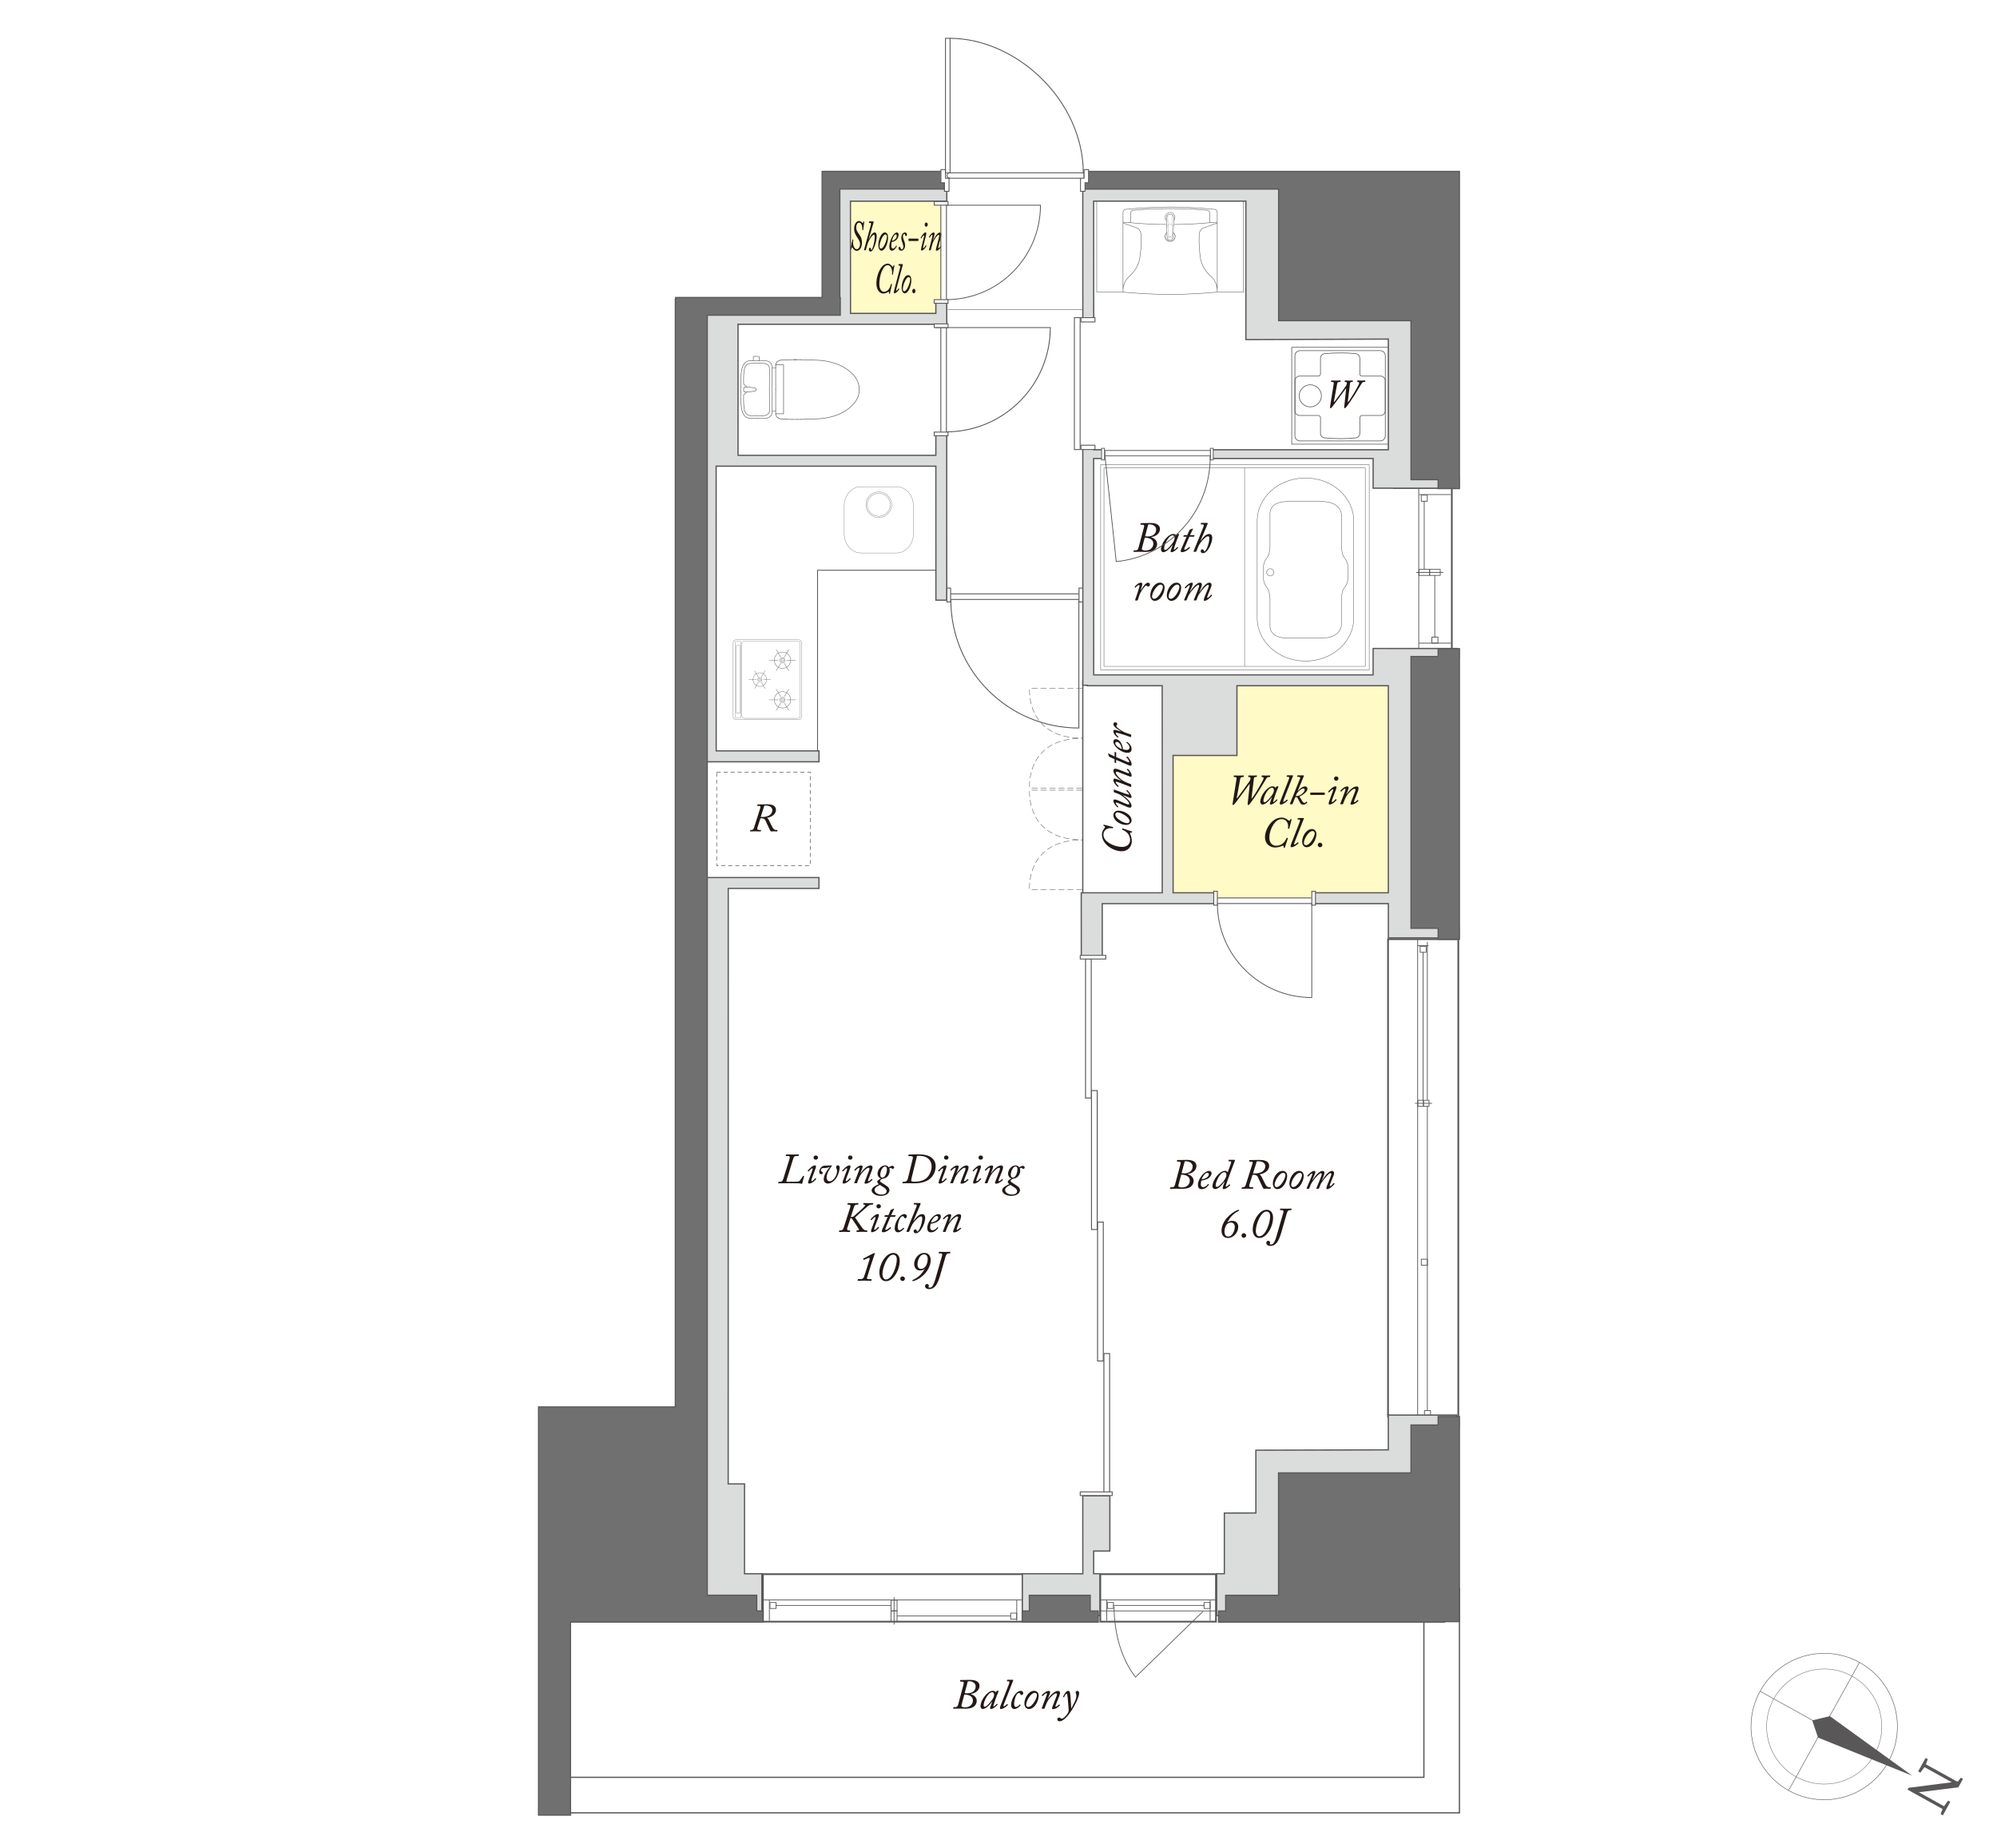 <?xml version="1.0" encoding="UTF-8"?>
<svg id="_レイヤー_2" data-name="レイヤー 2" xmlns="http://www.w3.org/2000/svg" viewBox="0 0 670 620">
  <defs>
    <style>
      .cls-1 {
        stroke-width: .14px;
      }

      .cls-1, .cls-2, .cls-3, .cls-4, .cls-5, .cls-6, .cls-7, .cls-8, .cls-9, .cls-10, .cls-11, .cls-12, .cls-13, .cls-14, .cls-15, .cls-16, .cls-17, .cls-18, .cls-19, .cls-20, .cls-21, .cls-22, .cls-23, .cls-24, .cls-25, .cls-26, .cls-27, .cls-28, .cls-29, .cls-30, .cls-31, .cls-32, .cls-33, .cls-34, .cls-35, .cls-36, .cls-37, .cls-38, .cls-39, .cls-40, .cls-41, .cls-42, .cls-43, .cls-44, .cls-45, .cls-46, .cls-47 {
        stroke: #595757;
      }

      .cls-1, .cls-2, .cls-3, .cls-4, .cls-5, .cls-6, .cls-7, .cls-8, .cls-9, .cls-10, .cls-11, .cls-12, .cls-13, .cls-14, .cls-16, .cls-18, .cls-19, .cls-20, .cls-21, .cls-22, .cls-23, .cls-24, .cls-25, .cls-26, .cls-28, .cls-30, .cls-31, .cls-32, .cls-33, .cls-34, .cls-35, .cls-36, .cls-38, .cls-39, .cls-40, .cls-41, .cls-42, .cls-43, .cls-44, .cls-45, .cls-46, .cls-47 {
        fill: none;
      }

      .cls-1, .cls-7, .cls-11, .cls-13, .cls-16, .cls-18, .cls-21, .cls-22, .cls-28, .cls-31, .cls-34, .cls-35, .cls-42, .cls-44, .cls-46, .cls-47 {
        stroke-linecap: round;
      }

      .cls-1, .cls-7, .cls-11, .cls-13, .cls-16, .cls-21, .cls-22, .cls-31, .cls-34, .cls-44, .cls-46, .cls-47 {
        stroke-linejoin: round;
      }

      .cls-2 {
        stroke-width: .17px;
      }

      .cls-3 {
        stroke-width: .29px;
      }

      .cls-4 {
        stroke-width: .58px;
      }

      .cls-5 {
        stroke-width: .3px;
      }

      .cls-6 {
        stroke-width: .29px;
      }

      .cls-7 {
        stroke-width: .26px;
      }

      .cls-48 {
        fill: #dbdcdc;
      }

      .cls-48, .cls-49, .cls-50, .cls-51, .cls-52, .cls-53 {
        stroke-width: 0px;
      }

      .cls-8 {
        stroke-dasharray: 0 0 2 1;
      }

      .cls-8, .cls-23, .cls-28 {
        stroke-width: .15px;
      }

      .cls-9 {
        stroke-width: .14px;
      }

      .cls-9, .cls-10, .cls-12, .cls-19, .cls-29 {
        stroke-linecap: square;
      }

      .cls-10 {
        stroke-width: .18px;
      }

      .cls-11 {
        stroke-width: .26px;
      }

      .cls-49 {
        fill: #231815;
      }

      .cls-12, .cls-29 {
        stroke-width: .17px;
      }

      .cls-13 {
        stroke-width: .08px;
      }

      .cls-14 {
        stroke-width: .27px;
      }

      .cls-15 {
        stroke-width: .26px;
      }

      .cls-15, .cls-17, .cls-50, .cls-27, .cls-29, .cls-37 {
        fill: #fff;
      }

      .cls-16 {
        stroke-width: .14px;
      }

      .cls-17 {
        stroke-width: .26px;
      }

      .cls-18 {
        stroke-width: .06px;
      }

      .cls-18, .cls-28, .cls-35, .cls-42 {
        stroke-linejoin: bevel;
      }

      .cls-19 {
        stroke-width: .19px;
      }

      .cls-20 {
        stroke-width: .13px;
      }

      .cls-21 {
        stroke-width: .22px;
      }

      .cls-22 {
        stroke-width: .08px;
      }

      .cls-24 {
        stroke-width: .3px;
      }

      .cls-25 {
        stroke-width: .12px;
      }

      .cls-25, .cls-43 {
        stroke-miterlimit: 10;
      }

      .cls-51 {
        fill: #595757;
      }

      .cls-26 {
        stroke-width: .39px;
      }

      .cls-27, .cls-32, .cls-45 {
        stroke-width: .3px;
      }

      .cls-30 {
        stroke-width: .42px;
      }

      .cls-31 {
        stroke-width: .14px;
      }

      .cls-33 {
        stroke-dasharray: 0 0 1.34 1;
        stroke-width: .2px;
      }

      .cls-34 {
        stroke-width: .14px;
      }

      .cls-35 {
        stroke-width: .05px;
      }

      .cls-36 {
        stroke-width: .42px;
      }

      .cls-37 {
        stroke-width: .32px;
      }

      .cls-38 {
        stroke-width: .19px;
      }

      .cls-39 {
        stroke-width: .42px;
      }

      .cls-40 {
        stroke-width: .25px;
      }

      .cls-41 {
        stroke-width: .26px;
      }

      .cls-42 {
        stroke-width: .13px;
      }

      .cls-43 {
        stroke-width: .1px;
      }

      .cls-52 {
        fill: #fffac6;
      }

      .cls-44 {
        stroke-width: .09px;
      }

      .cls-45 {
        stroke-dasharray: 0 2;
      }

      .cls-53 {
        fill: #717071;
      }

      .cls-46 {
        stroke-width: .09px;
      }

      .cls-47 {
        stroke-width: .09px;
      }
    </style>
  </defs>
  <g id="_レイヤー_1-2" data-name="レイヤー 1">
    <g>
      <rect class="cls-50" width="670" height="620"/>
      <g>
        <polygon class="cls-52" points="471.38 229.4 391.18 229.42 391.18 301.11 471.36 301.11 471.38 229.4"/>
        <polygon class="cls-52" points="315.9 62.8 279.09 62.82 279.09 105.85 315.89 105.85 315.9 62.8"/>
        <g>
          <rect class="cls-4" x="255.95" y="528.03" width="87.12" height="15.93"/>
          <line class="cls-7" x1="339.05" y1="542.06" x2="301.01" y2="542.06"/>
          <line class="cls-11" x1="298.93" y1="538.52" x2="260.37" y2="538.52"/>
          <line class="cls-11" x1="299.97" y1="544.82" x2="299.97" y2="535.9"/>
          <line class="cls-11" x1="341.12" y1="543.55" x2="341.12" y2="536.83"/>
          <line class="cls-11" x1="258.13" y1="543.55" x2="258.13" y2="536.83"/>
          <line class="cls-11" x1="255.77" y1="536.68" x2="343.06" y2="536.68"/>
          <rect class="cls-11" x="339.08" y="541.09" width="2.03" height="2.04"/>
          <rect class="cls-7" x="298.94" y="540.34" width="2.03" height="3.56"/>
          <rect class="cls-7" x="298.94" y="536.76" width="2.03" height="3.56"/>
          <rect class="cls-11" x="258.33" y="537.52" width="2.04" height="2.02"/>
        </g>
        <g>
          <rect class="cls-4" x="369.15" y="528.03" width="38.81" height="15.93"/>
          <line class="cls-11" x1="404.04" y1="538.52" x2="373.56" y2="538.52"/>
          <line class="cls-11" x1="406" y1="543.55" x2="406" y2="536.83"/>
          <line class="cls-11" x1="371.33" y1="543.55" x2="371.33" y2="536.83"/>
          <line class="cls-11" x1="368.97" y1="536.68" x2="407.94" y2="536.68"/>
          <line class="cls-11" x1="368.97" y1="540.36" x2="407.94" y2="540.36"/>
          <rect class="cls-11" x="371.52" y="537.52" width="2.04" height="2.02"/>
          <rect class="cls-11" x="403.96" y="537.52" width="2.04" height="2.02"/>
        </g>
        <g>
          <path class="cls-46" d="m246.9,214.61h21.07c.51,0,.92.41.92.92v24.95c0,.51-.41.92-.92.92h-21.06c-.51,0-.92-.41-.92-.92v-24.95c0-.51.41-.92.92-.92Z"/>
          <g>
            <path class="cls-25" d="m262.53,220.58c.48,0,.87.39.87.87s-.39.87-.87.87-.87-.39-.87-.87.39-.87.87-.87Z"/>
            <path class="cls-25" d="m262.53,221.01c.24,0,.44.2.44.44s-.2.44-.44.44-.44-.2-.44-.44.2-.44.44-.44Z"/>
            <path class="cls-25" d="m262.53,218.71c1.51,0,2.74,1.23,2.74,2.74s-1.23,2.75-2.74,2.75-2.75-1.23-2.75-2.75,1.23-2.74,2.75-2.74Z"/>
            <g>
              <line class="cls-25" x1="258.09" y1="221.45" x2="261.2" y2="221.45"/>
              <line class="cls-25" x1="263.87" y1="221.45" x2="266.97" y2="221.45"/>
            </g>
            <g>
              <line class="cls-25" x1="260.41" y1="217.87" x2="261.94" y2="220.43"/>
              <line class="cls-25" x1="263.13" y1="222.47" x2="264.66" y2="225.03"/>
            </g>
            <g>
              <line class="cls-25" x1="264.66" y1="217.87" x2="263.13" y2="220.43"/>
              <line class="cls-25" x1="261.94" y1="222.47" x2="260.41" y2="225.03"/>
            </g>
          </g>
          <g>
            <path class="cls-25" d="m262.53,233.88c.48,0,.87.39.87.88s-.39.87-.87.87-.87-.39-.87-.87.39-.88.87-.88Z"/>
            <path class="cls-25" d="m262.53,234.31c.24,0,.44.2.44.44s-.2.44-.44.44-.44-.19-.44-.44.2-.44.44-.44Z"/>
            <path class="cls-25" d="m262.53,232c1.51,0,2.74,1.23,2.74,2.75s-1.23,2.74-2.74,2.74-2.75-1.23-2.75-2.74,1.23-2.75,2.75-2.75Z"/>
            <g>
              <line class="cls-25" x1="258.09" y1="234.75" x2="261.2" y2="234.75"/>
              <line class="cls-25" x1="263.87" y1="234.75" x2="266.97" y2="234.75"/>
            </g>
            <g>
              <line class="cls-25" x1="260.41" y1="231.17" x2="261.94" y2="233.73"/>
              <line class="cls-25" x1="263.13" y1="235.77" x2="264.66" y2="238.34"/>
            </g>
            <g>
              <line class="cls-25" x1="264.66" y1="231.17" x2="263.13" y2="233.73"/>
              <line class="cls-25" x1="261.94" y1="235.77" x2="260.41" y2="238.34"/>
            </g>
          </g>
          <g>
            <path class="cls-43" d="m254.94,227.23c.4,0,.73.33.73.73s-.33.73-.73.73-.73-.32-.73-.73.33-.73.73-.73Z"/>
            <path class="cls-43" d="m254.94,227.59c.21,0,.37.17.37.37s-.16.37-.37.37-.37-.16-.37-.37.16-.37.37-.37Z"/>
            <path class="cls-43" d="m254.94,225.67c1.27,0,2.29,1.02,2.29,2.29s-1.03,2.29-2.29,2.29-2.29-1.02-2.29-2.29,1.03-2.29,2.29-2.29Z"/>
            <g>
              <line class="cls-43" x1="251.23" y1="227.96" x2="253.82" y2="227.96"/>
              <line class="cls-43" x1="256.06" y1="227.96" x2="258.65" y2="227.96"/>
            </g>
            <g>
              <line class="cls-43" x1="253.16" y1="224.97" x2="254.44" y2="227.11"/>
              <line class="cls-43" x1="255.43" y1="228.82" x2="256.71" y2="230.96"/>
            </g>
            <g>
              <line class="cls-43" x1="256.71" y1="224.97" x2="255.43" y2="227.11"/>
              <line class="cls-43" x1="254.44" y1="228.82" x2="253.16" y2="230.96"/>
            </g>
          </g>
          <path class="cls-22" d="m267.66,215.06c.45,0,.82.4.82.89v24.11c0,.48-.37.88-.82.88h-17.93c-.45,0-.82-.4-.82-.88v-24.11c0-.49.37-.89.82-.89h17.93Z"/>
          <path class="cls-22" d="m248.48,240.84c.07,0,.12-.07.12-.16v-25.37c0-.09-.05-.16-.12-.16h-1.65c-.06,0-.12.07-.12.16v25.37c0,.09.05.16.12.16h1.65Z"/>
          <path class="cls-13" d="m248.24,239.19s.09-.06.09-.14v-22.45c0-.07-.04-.14-.09-.14h-1.21s-.08.07-.08.14v22.45c0,.08.04.14.08.14h1.21Z"/>
        </g>
        <g>
          <g>
            <path class="cls-47" d="m294.83,173.61c2.37,0,4.31-1.93,4.31-4.3s-1.93-4.31-4.31-4.31-4.31,1.93-4.31,4.31,1.93,4.3,4.31,4.3Z"/>
            <path class="cls-47" d="m294.83,173.16c2.13,0,3.86-1.73,3.86-3.85s-1.73-3.86-3.86-3.86-3.87,1.73-3.87,3.86,1.73,3.85,3.87,3.85Z"/>
          </g>
          <path class="cls-44" d="m306.43,169.61c0-3.5-2.52-6.35-5.62-6.35h-11.95c-3.11,0-5.62,2.84-5.62,6.35v9.52c0,3.5,2.52,6.35,5.62,6.35h11.95c3.1,0,5.62-2.84,5.62-6.35v-9.52Z"/>
        </g>
        <polyline class="cls-3" points="274.29 253.27 274.29 191.28 314.24 191.28"/>
        <g>
          <path class="cls-49" d="m255.07,271c.15-.43.09-.67-.39-.67h-.52c-.11,0-.12-.04-.11-.11l.07-.28c.01-.08.04-.11.17-.11,1.41,0,2.79-.04,3.01-.04.97,0,3.04.09,3.04,1.92,0,1.34-1.45,2.42-3.02,2.61v.03c.32.11.52.52.67.81.07.13.99,2.04,1.24,2.45.34.55.6.78,1.18.78h.34c.09,0,.11.05.09.13l-.04.26c-.01.07-.04.11-.13.11-.13,0-.35-.04-.99-.04-.59,0-.85.04-.99.04-.11,0-.17-.11-.36-.43-.19-.32-1.38-2.97-1.55-3.29-.39-.75-1.14-.69-1.65-.69l-.95,2.94c-.24.77-.07.97.5.97h.55c.08,0,.11.04.09.11l-.04.31c-.01.07-.07.08-.16.08-.15,0-.75-.04-1.88-.04-.79,0-1.32.04-1.48.04-.08,0-.09-.04-.08-.11l.05-.28c.01-.08.04-.11.13-.11h.26c.48,0,.71-.3.83-.67l2.14-6.71Zm.17,3.04c.69,0,1.49.07,2.47-.34.79-.32,1.41-1.05,1.41-1.99,0-.56-.5-1.49-2.14-1.49-.24,0-.39,0-.55.01l-1.2,3.8Z"/>
          <rect class="cls-33" x="240.45" y="258.99" width="31.39" height="31.39"/>
        </g>
        <g>
          <g>
            <rect class="cls-21" x="433.38" y="116.49" width="32.51" height="32.5"/>
            <path class="cls-21" d="m443.34,132.78c0,2.03-1.69,3.7-3.74,3.7s-3.73-1.67-3.73-3.7,1.69-3.71,3.73-3.71,3.74,1.68,3.74,3.71"/>
            <path class="cls-21" d="m434.47,137.84c0,.83.69,1.52,1.52,1.52h6.27c.42,0,.77.35.77.77v5.22c0,.78.59,1.43,1.36,1.52l.23.02c1.66.16,3.34.25,5.01.25h.27c1.66,0,3.06-.09,4.68-.24l.28-.03c.77-.08,1.37-.74,1.37-1.52v-5.22c0-.42.35-.77.76-.77h6.22c.84,0,1.53-.69,1.53-1.52v-10.16c0-.84-.69-1.52-1.53-1.52h-6.22c-.41,0-.76-.35-.76-.77v-5.22c0-.77-.6-1.44-1.37-1.52l-.22-.02c-1.49-.15-2.64-.25-4.74-.25h-.27c-1.67,0-3.34.08-5.01.25l-.23.02c-.77.08-1.36.74-1.36,1.52v5.22c0,.42-.34.77-.77.77h-6.27c-.83,0-1.52.68-1.52,1.52v10.16Z"/>
            <path class="cls-21" d="m436.13,117.62h26.96c.92,0,1.68.75,1.68,1.68v26.92c0,.92-.75,1.68-1.68,1.68h-26.97c-.92,0-1.67-.75-1.67-1.67v-26.92c0-.93.75-1.68,1.68-1.68Z"/>
          </g>
          <path class="cls-49" d="m447.55,134.69c-.03.13.05.17.2.03.22-.22,3.56-4.89,3.7-5.08.34-.48.44-.89.44-1.12,0-.19-.15-.39-.42-.39h-.23c-.08,0-.12-.03-.11-.08l.07-.31c.01-.08.04-.11.16-.11.13,0,.48.04,1.16.04.75,0,1.1-.04,1.26-.04.09,0,.15.04.12.14l-.07.25c-.03.08-.05.11-.15.11h-.3c-.28,0-.4.16-.47.67l-.71,5.91c-.03.17.04.2.13.12.31-.27,1.84-2.81,2.03-3.13.6-1.02,1.42-2.49,1.56-2.85.13-.38.11-.73-.27-.73h-.22c-.07,0-.09-.03-.08-.11l.05-.25c.01-.1.05-.14.15-.14.17,0,.5.04,1.13.04.73,0,1.07-.04,1.28-.04.09,0,.13.05.12.14l-.05.25c-.01.08-.05.11-.11.11h-.23c-.3,0-.55.09-.78.39-.16.23-2.15,3.55-2.49,4.07-.38.62-2.2,3.33-2.78,4-.12.13-.28.35-.44.35-.18,0-.24-.16-.22-.41l.65-6.02c.03-.19-.07-.21-.16-.09-.13.17-4.14,5.67-4.64,6.21-.15.16-.27.31-.47.31-.13,0-.17-.18-.11-.59l1.2-7.51c.08-.47.01-.71-.43-.71h-.32c-.11,0-.15-.03-.13-.13l.05-.26c.01-.07.04-.11.16-.11.13,0,.67.04,1.37.04.83,0,1.34-.04,1.51-.04.12,0,.15.04.13.14l-.05.25c-.01.07-.04.11-.13.11h-.3c-.46,0-.6.17-.71.75l-1.06,5.81Z"/>
        </g>
        <g>
          <g>
            <g>
              <g>
                <polyline class="cls-1" points="370.42 223.52 458.06 223.52 458.06 156.97 370.39 156.97 370.39 223.49"/>
                <line class="cls-1" x1="417.56" y1="223.45" x2="417.56" y2="157.08"/>
              </g>
              <rect class="cls-16" x="369.27" y="155.87" width="90.11" height="68.84"/>
            </g>
            <path class="cls-31" d="m444.01,168.23c5.92.31,6.04,4.28,6.04,4.28v10.87c.21,1.99.2,2.61,1.18,3.98,0,0,.59.46.98,2.29v4.91c-.39,1.83-.98,2.29-.98,2.29-.99,1.38-.98,1.99-1.18,3.98v8.92s-.12,3.98-6.04,4.29h-12.6c-5.91-.31-5.32-4.29-5.32-4.29v-8.92c-.2-1.99-.19-2.6-1.18-3.98,0,0-.59-.46-.99-2.29v-4.91c.39-1.83.99-2.29.99-2.29.98-1.38.98-2,1.18-3.98v-10.87s-.59-3.97,5.32-4.28h12.6Z"/>
            <path class="cls-31" d="m454.19,207.3c0,7.98-7.25,14.45-16.2,14.45s-16.2-6.47-16.2-14.45v-32.52c0-7.99,7.25-14.45,16.2-14.45s16.2,6.47,16.2,14.45v32.52Z"/>
          </g>
          <path class="cls-34" d="m426.18,193.19c.67,0,1.21-.54,1.21-1.21s-.54-1.21-1.21-1.21-1.21.54-1.21,1.21.54,1.21,1.21,1.21Z"/>
        </g>
        <line class="cls-36" x1="363.28" y1="228.27" x2="363.27" y2="302.5"/>
        <rect class="cls-4" x="465.69" y="315.03" width="23.58" height="160.22"/>
        <line class="cls-7" x1="478.88" y1="472.92" x2="478.88" y2="371.15"/>
        <line class="cls-7" x1="478.88" y1="368.9" x2="478.88" y2="316"/>
        <line class="cls-11" x1="477.46" y1="369.05" x2="477.46" y2="319.45"/>
        <line class="cls-11" x1="480.36" y1="370.09" x2="474.84" y2="370.09"/>
        <line class="cls-11" x1="479.2" y1="317.21" x2="475.67" y2="317.21"/>
        <line class="cls-11" x1="475.62" y1="314.9" x2="475.62" y2="475.19"/>
        <rect class="cls-11" x="477.91" y="473.17" width="2.04" height="2.03"/>
        <rect class="cls-11" x="476.85" y="422.38" width="2.04" height="2.03"/>
        <rect class="cls-7" x="477.59" y="369.07" width="1.86" height="2.03"/>
        <rect class="cls-7" x="475.7" y="369.07" width="1.86" height="2.03"/>
        <rect class="cls-11" x="476.46" y="317.41" width="2.03" height="2.04"/>
        <g>
          <polyline class="cls-4" points="467.34 217.68 487.09 217.68 487.09 163.71 467.34 163.71"/>
          <line class="cls-7" x1="481.37" y1="213.65" x2="481.37" y2="193.05"/>
          <line class="cls-11" x1="477.83" y1="190.96" x2="477.83" y2="168.13"/>
          <line class="cls-11" x1="484.13" y1="192" x2="475.21" y2="192"/>
          <line class="cls-11" x1="486.69" y1="215.73" x2="476.14" y2="215.73"/>
          <line class="cls-11" x1="486.69" y1="165.89" x2="476.14" y2="165.89"/>
          <line class="cls-11" x1="475.99" y1="163.53" x2="475.99" y2="217.67"/>
          <rect class="cls-11" x="480.4" y="213.69" width="2.04" height="2.03"/>
          <rect class="cls-7" x="479.65" y="190.98" width="3.56" height="2.03"/>
          <rect class="cls-7" x="476.07" y="190.98" width="3.56" height="2.03"/>
          <rect class="cls-11" x="476.83" y="166.09" width="2.03" height="2.04"/>
        </g>
        <g>
          <g>
            <path class="cls-28" d="m376.75,97.98l2.33.2,4.47.32,4.51.19,4.51.07,4.51-.07,4.51-.19,4.51-.32,2.3-.2m0-.17v-26.55l-.03-.29-.13-.29-.19-.23-.26-.13-.29-.1-4.96-.42-4.96-.26-4.99-.1-4.96.1-4.99.26-4.96.42-.29.1-.26.13-.2.23-.13.29-.03.29v26.55m0-23.31l1.3.1,4.83.39,4.86.26,4.83.06,4.86-.06,4.83-.26,4.86-.39,1.27-.1m-29.38.19l.2-.06.1-.2m26.55,0v-2.92l-.06-.29-.13-.29-.19-.19-.26-.16-.29-.06-4.12-.33-4.12-.16-4.12-.06-4.12.06-4.12.16-4.12.33-.29.06-.26.16-.2.19-.13.29-.03.29v2.92m26.55,0l.06.2.19.06m2.27,22.6l-.1-.88-.16-.81-.32-.81-.42-.78-.49-.68-.62-.62m2.11-17.9l-4.73,1.69-.29.16-.29.23-.39.52-.26.61-.1.65-.03,2.37.1,2.37.23,2.33.16,1.13.32,1.14.39,1.07.55,1,.65.94.75.88.84.81m-27.43,0l.84-.81.75-.88.65-.94.55-1,.42-1.07.29-1.14.16-1.13.26-2.33.1-2.37-.06-2.37-.1-.65-.26-.61-.39-.52-.26-.23-.32-.16-4.7-1.69m2.08,17.9l-.59.62-.52.68-.42.78-.29.81-.19.81-.07.88"/>
            <g>
              <path class="cls-38" d="m394.25,79.31c0,.92-.75,1.67-1.67,1.67s-1.67-.75-1.67-1.67.75-1.67,1.67-1.67,1.67.75,1.67,1.67Z"/>
              <path class="cls-42" d="m394.22,72.94c0,.91-.73,1.64-1.64,1.64s-1.64-.73-1.64-1.64.73-1.64,1.64-1.64,1.64.73,1.64,1.64Z"/>
              <path class="cls-50" d="m392.51,71.73s-1.12,0-1.22,1.22l.27,6.68s.16.84.95.86c0,0,.91-.01,1.06-.81.15-.8.29-6.77.29-6.77,0,0-.06-1.07-1.35-1.18Z"/>
              <g>
                <path class="cls-42" d="m393.85,73.3c.08-.71-.42-1.35-1.12-1.43-.71-.09-1.35.42-1.43,1.12-.01.08-.01.23,0,.31"/>
                <path class="cls-42" d="m391.56,79.63c0,.18.09.44.2.57"/>
                <path class="cls-42" d="m393.39,80.2c.12-.13.21-.4.21-.57"/>
                <path class="cls-42" d="m391.76,80.2c.34.45.98.53,1.43.19.06-.04.15-.13.19-.19"/>
                <path class="cls-42" d="m391.3,73.32s0-.01,0-.02"/>
                <path class="cls-42" d="m391.56,79.63c-.02-.78-.07-2.34-.1-3.13"/>
                <path class="cls-42" d="m393.69,76.5c-.03.78-.08,2.34-.1,3.13"/>
                <line class="cls-42" x1="393.85" y1="73.3" x2="393.69" y2="76.5"/>
                <line class="cls-42" x1="391.46" y1="76.5" x2="391.3" y2="73.32"/>
              </g>
              <polyline class="cls-18" points="391.78 72.19 391.93 79.45 393.18 79.45 393.37 72.13"/>
              <path class="cls-18" d="m391.45,76.05s1.12-2.06,2.26,0"/>
              <path class="cls-35" d="m391.82,80.3s.75-1.9,1.52,0"/>
            </g>
          </g>
          <polyline class="cls-28" points="376.89 97.96 367.96 97.96 367.96 67.43 417.21 67.43 417.21 97.96 408.54 97.96"/>
        </g>
        <g>
          <polygon class="cls-50" points="477.72 532.91 477.72 596.17 187.63 596.17 187.63 608.09 477.72 608.09 485.76 608.09 489.64 608.09 489.64 532.91 477.72 532.91"/>
          <polygon class="cls-39" points="477.72 532.91 477.72 596.17 187.63 596.17 187.63 608.09 477.72 608.09 485.76 608.09 489.64 608.09 489.64 532.91 477.72 532.91"/>
        </g>
        <g>
          <path class="cls-49" d="m323.26,564.96c.06-.21.09-.4.09-.51,0-.26-.26-.39-.79-.39h-.37c-.08,0-.13-.06-.11-.13l.06-.3c.01-.08.06-.1.19-.1.09,0,.57,0,1.16-.01.85-.01,1.52-.03,2.02-.03.19,0,1.43,0,2.22.47.5.3.9.8.9,1.47,0,1.8-1.6,2.55-2.85,2.76-.09.01-.09.06-.03.09,1.13.36,1.95,1.13,1.95,2.32,0,.16-.04,1-.83,1.73-.53.49-1.42.83-3.02.83-.64,0-1.29-.04-1.93-.04s-1.33.04-1.99.04c-.1,0-.14-.03-.13-.12l.06-.3c.01-.07.04-.11.13-.11h.56c.54,0,.77-.33.92-.87l1.82-6.8Zm-.62,6.76c-.13.5-.11.64.16.82.16.09.67.17.89.17,1.9,0,2.72-1.15,2.72-2.32,0-1.53-1.62-1.96-2.69-1.96h-.2l-.87,3.29Zm1-3.78c.24.04.67.06.86.06,1.53,0,2.84-.72,2.85-2.35,0-.9-.86-1.7-2.23-1.7-.17,0-.3.01-.42.03l-1.06,3.97Z"/>
          <path class="cls-49" d="m334.99,567.17c.06,0,.07.07.04.13-.27.59-1,2.56-1.07,2.79-.08.24-.69,2.02-.69,2.15s.07.17.16.17c.17,0,.9-.74,1-.87.04-.04.09-.07.11-.03l.13.14s.06.07.03.11c-.16.29-1.4,1.5-2.22,1.5-.17,0-.3-.06-.3-.24,0-.21.14-.66.69-2.18l-.07-.03c-.6.92-2.05,2.45-3.06,2.45-.33,0-.77-.27-.77-.92,0-2.09,2.35-5.18,4.1-5.18.6,0,.87.26,1.02.49l.27-.39c.04-.06.09-.1.14-.1h.5Zm-1.8,2.49c.2-.42.34-.77.34-1.19,0-.39-.14-.84-.67-.84-1.32,0-2.85,3.02-2.85,4.38,0,.33.14.5.39.5.72,0,2.53-2.32,2.79-2.85Z"/>
          <path class="cls-49" d="m338.52,564.85c.22-.54.2-.9-.21-.9h-.42c-.1,0-.11-.06-.09-.13l.09-.26c.03-.09.06-.1.14-.1h1.78c.13,0,.17.09.13.21l-2.98,7.58c-.13.33-.47,1.12-.17,1.12.23,0,.89-.56,1.06-.74.06-.06.09-.04.13,0l.16.17s.04.08-.01.14c-.07.11-1.4,1.33-2.32,1.33-.19,0-.32-.09-.32-.42,0-.22.36-1.12.53-1.55l2.51-6.46Z"/>
          <path class="cls-49" d="m339.23,571.95c0-1.95,1.59-4.78,3.25-4.78.67,0,.82.54.82.8,0,.35-.33.6-.59.6-.19,0-.32-.1-.37-.32-.04-.16-.22-.37-.44-.37-.36,0-.73.34-1.05.99-.39.83-.61,2.06-.61,2.51,0,1.05.31,1.19.57,1.19.56,0,1.1-.57,1.26-.77.04-.06.08-.09.13-.06l.16.14s.07.07.01.16c-.2.3-1.15,1.23-2.06,1.23-.5,0-1.07-.36-1.07-1.32Z"/>
          <path class="cls-49" d="m343.68,571.42c0-1.8,1.36-4.25,3.27-4.25.96,0,1.53.7,1.53,1.67,0,1.58-1.25,4.43-3.32,4.43-.79,0-1.48-.76-1.48-1.85Zm4.23-2.79c.01-.44-.24-.8-.72-.8-.6,0-1.36.54-2.08,1.7-.49.77-.83,1.65-.83,2.32,0,.46.31.73.66.73,1.49,0,2.96-3.01,2.96-3.95Z"/>
          <path class="cls-49" d="m349.65,573.13c-.16,0-.19-.03-.16-.13l1.02-2.65c.35-.89.75-1.92.75-2.16,0-.14-.06-.24-.21-.24-.27,0-.96.69-1.2.96-.04.04-.09.04-.14-.01l-.13-.13c-.06-.06-.07-.09-.03-.14.21-.26,1.27-1.44,2.31-1.44.33,0,.46.24.46.43,0,.44-.62,1.8-.73,2.13l.06.03c.43-.69,1.99-2.59,3.27-2.59.43,0,.72.21.72.59,0,.63-.33,1.37-.8,2.54-.39.94-.73,1.75-.73,1.98,0,.09.06.19.17.19.21,0,.84-.53,1.03-.73.06-.04.11-.03.16.03l.1.11c.06.06.07.09.01.16-.17.23-1.33,1.25-2.29,1.25-.19,0-.34-.07-.34-.29,0-.27.51-1.4.96-2.63.2-.56.72-1.75.72-2.06,0-.2-.1-.33-.36-.33-.56,0-1.98,1.32-2.61,2.33-.26.42-.49.79-.86,1.79l-.36.96c-.03.06-.06.09-.2.09h-.56Z"/>
          <path class="cls-49" d="m356.69,569.23s-.04-.06-.01-.13c.09-.17.85-1.93,1.72-1.93.44,0,.6.36.72,1.62.14,1.63.24,3.31.27,4.24h.06c.4-.66,1.26-2.36,1.46-3.05.07-.24.21-.63.21-1.25,0-.16-.03-.42-.07-.53-.06-.13-.16-.33-.16-.51,0-.23.13-.51.59-.51.39,0,.57.36.57.72,0,.93-.54,2.13-.96,3.03-.63,1.37-2.13,3.94-3.38,5.15-.39.4-1.33,1.3-2.18,1.3-.56,0-.8-.34-.8-.67,0-.36.31-.57.57-.59.24-.01.37.1.53.23.1.09.24.17.36.17.14,0,.39-.09.67-.3.79-.59,1.34-1.42,1.57-1.93.11-.27.13-.59.11-.8-.03-.33-.3-4.22-.46-4.97-.06-.27-.13-.4-.24-.4-.26,0-.72.85-.83,1.16-.03.06-.09.06-.13.04l-.2-.08Z"/>
        </g>
        <g>
          <path class="cls-49" d="m264.89,388.65c.2-.63.09-.89-.62-.89h-.53c-.1,0-.13-.04-.12-.11l.1-.33c.01-.07.06-.09.17-.09.16,0,.77.04,1.98.04s1.88-.04,2.04-.04c.09,0,.13.04.11.12l-.07.3c-.03.09-.07.11-.17.11h-.65c-.54,0-.77.16-1.03.99l-2.24,7.23c-.1.32.04.42.36.42h.57c.93,0,2.7-.01,2.97-.06.26-.04.39-.13.5-.23.29-.26,1.09-1.54,1.15-1.65.01-.04.06-.07.14-.03l.14.06c.09.03.11.06.09.13-.06.16-.54,1.88-.6,2.25-.03.14-.1.23-.17.23-.09,0-.21-.04-.37-.08-.16-.04-.35-.09-.53-.09-.32,0-2.12-.04-3.36-.04-1.61,0-3.39.04-3.54.04-.09,0-.13-.03-.11-.14l.06-.27c.01-.07.04-.11.13-.11h.36c.63,0,.89-.16,1.18-1.06l2.07-6.68Z"/>
          <path class="cls-49" d="m271.13,396.67c0-.33.24-.99.85-2.6l.42-1.12c.14-.39.26-.67.26-.85,0-.13-.09-.19-.2-.19-.24,0-.92.77-1.15,1-.06.06-.11.06-.16.02l-.11-.13c-.06-.04-.09-.07-.04-.13.06-.09,1.52-1.81,2.44-1.76.17,0,.34.11.34.36,0,.26-.23.9-.49,1.59l-.83,2.18c-.2.53-.26.85-.26.95,0,.13.04.22.16.24.3-.06,1.08-.87,1.15-1,.03-.04.09-.04.16.03l.11.1c.06.07.07.1.03.17-.09.11-1.23,1.49-2.42,1.49-.14-.01-.24-.13-.24-.36Zm1.81-8.36c0-.39.3-.72.75-.72.5,0,.76.36.76.69,0,.21-.17.72-.76.72-.63,0-.75-.53-.75-.69Z"/>
          <path class="cls-49" d="m276.18,391.82c-.46,0-.78.32-.79.74.01.26.19.35.32.42.1.06.32.2.32.43s-.16.47-.53.47c-.27,0-.66-.2-.66-.82,0-.56.36-1.16.56-1.39.29-.32.6-.69,1.64-.69,1.46,0,1.64-.07,1.79-.07.19,0,.33.09.19.27-.3.37-1.69,2.31-1.69,3.74,0,.98.52,1.33,1.02,1.33,1.23,0,2.48-1.94,2.48-3.39,0-.23-.01-.52-.11-.75-.11-.26-.22-.42-.22-.59,0-.39.23-.63.65-.63s.56.42.56.76c0,.69-.32,2.12-.95,3.21-.65,1.12-1.81,2.14-2.98,2.14-.72,0-1.42-.44-1.42-1.48,0-1.33,1.19-3.1,2.02-4.07l-.1-.04c-.3.26-1.06.39-1.33.39h-.75Z"/>
          <path class="cls-49" d="m282.7,396.67c0-.33.24-.99.85-2.6l.42-1.12c.14-.39.26-.67.26-.85,0-.13-.09-.19-.2-.19-.24,0-.92.77-1.15,1-.06.06-.11.06-.16.02l-.11-.13c-.06-.04-.09-.07-.04-.13.06-.09,1.52-1.81,2.44-1.76.17,0,.34.11.34.36,0,.26-.23.9-.49,1.59l-.83,2.18c-.2.53-.26.85-.26.95,0,.13.04.22.16.24.3-.06,1.08-.87,1.15-1,.03-.04.09-.04.16.03l.11.1c.06.07.07.1.03.17-.09.11-1.23,1.49-2.42,1.49-.14-.01-.24-.13-.24-.36Zm1.81-8.36c0-.39.3-.72.75-.72.5,0,.76.36.76.69,0,.21-.17.72-.76.72-.63,0-.75-.53-.75-.69Z"/>
          <path class="cls-49" d="m286.77,396.89c-.16,0-.19-.03-.16-.13l1.02-2.65c.34-.89.75-1.92.75-2.17,0-.14-.06-.24-.22-.24-.27,0-.96.69-1.21.96-.04.04-.08.04-.14-.01l-.13-.13c-.06-.06-.07-.09-.03-.14.22-.26,1.28-1.45,2.31-1.45.33,0,.46.24.46.43,0,.44-.62,1.81-.73,2.14l.06.03c.43-.69,1.99-2.6,3.27-2.6.43,0,.72.21.72.59,0,.63-.33,1.38-.8,2.54-.39.95-.73,1.75-.73,1.98,0,.09.06.19.17.19.21,0,.85-.53,1.03-.73.06-.04.11-.03.16.03l.1.11c.06.06.07.09.01.16-.17.23-1.33,1.25-2.29,1.25-.19,0-.35-.07-.35-.29,0-.27.52-1.41.96-2.64.2-.56.72-1.75.72-2.07,0-.2-.1-.33-.36-.33-.56,0-1.98,1.32-2.61,2.34-.26.42-.49.79-.86,1.79l-.36.96c-.03.06-.06.09-.2.09h-.56Z"/>
          <path class="cls-49" d="m292.44,399.27c0-1.06,1.72-1.76,2.42-2.07-.42-.3-.54-.56-.54-.83s.26-.51,1.22-1.06c-.39-.1-1.12-.62-1.12-1.65s.95-2.74,2.54-2.74c.72,0,1.09.46,1.22.67.16-.16.69-.53,1.22-.53.47,0,.6.39.6.56,0,.16-.1.44-.46.44-.27,0-.39-.11-.47-.22-.07-.07-.19-.1-.27-.1-.13,0-.36.1-.42.2.06.14.11.59.11.8,0,.69-.4,2.3-2.05,2.58-.26.04-.39.07-.43.1-.27.11-.75.44-.75.69,0,.16.14.32.24.39.24.17.93.6,1.86,1.22.83.54,1.06,1.02,1.06,1.55,0,.23-.24,1.87-3.05,1.87-1.49,0-2.94-.85-2.94-1.88Zm3.23,1.43c.97,0,1.79-.35,1.79-1.15,0-.63-.6-1.02-.96-1.26l-1.26-.82c-1.18.47-1.81,1.02-1.81,1.69,0,.99,1.28,1.53,2.24,1.53Zm1.91-8.46c0-.66-.26-.96-.65-.96-.86,0-1.59,1.68-1.59,2.75,0,.65.24.98.67.98,1.05,0,1.56-1.74,1.56-2.77Z"/>
          <path class="cls-49" d="m306.26,388.52c.14-.56-.23-.72-.73-.72h-.65c-.14,0-.17-.03-.14-.11l.08-.32c.03-.09.06-.1.23-.1s.63-.01,1.19-.04c.6-.01,1.26-.04,1.55-.04,1.82,0,3.83.2,5.04,1.39.89.9,1.08,1.72,1.08,2.6,0,2.81-1.78,4.23-2.65,4.73-1.81,1.02-3.74,1.02-4.69,1.02-.39,0-1.69-.04-2.1-.04-1.08,0-1.49.04-1.61.04-.1,0-.13-.04-.11-.12l.08-.32c.01-.06.04-.1.14-.1h.43c.52,0,.98-.19,1.21-1.13l1.65-6.74Zm-.46,6.84c-.06.26-.1.46-.1.6,0,.3.4.43,1.02.43,1.54,0,3.04-.29,4.1-1.19.87-.73,1.75-2.34,1.75-3.99,0-.93-.39-1.84-.92-2.38-.47-.49-1.08-.77-1.64-.93-.77-.2-1.36-.19-1.56-.19-.23,0-.66,0-.8.04l-1.85,7.6Z"/>
          <path class="cls-49" d="m314.91,396.67c0-.33.24-.99.85-2.6l.42-1.12c.14-.39.26-.67.26-.85,0-.13-.09-.19-.2-.19-.24,0-.92.77-1.15,1-.06.06-.11.06-.16.02l-.11-.13c-.06-.04-.09-.07-.04-.13.06-.09,1.52-1.81,2.44-1.76.17,0,.34.11.34.36,0,.26-.23.9-.49,1.59l-.83,2.18c-.2.53-.26.85-.26.95,0,.13.04.22.16.24.3-.06,1.08-.87,1.15-1,.03-.04.09-.04.16.03l.11.1c.06.07.07.1.03.17-.09.11-1.23,1.49-2.42,1.49-.14-.01-.24-.13-.24-.36Zm1.81-8.36c0-.39.3-.72.75-.72.5,0,.76.36.76.69,0,.21-.17.72-.76.72-.63,0-.75-.53-.75-.69Z"/>
          <path class="cls-49" d="m318.99,396.89c-.16,0-.19-.03-.16-.13l1.02-2.65c.34-.89.75-1.92.75-2.17,0-.14-.06-.24-.22-.24-.27,0-.96.69-1.21.96-.04.04-.08.04-.14-.01l-.13-.13c-.06-.06-.07-.09-.03-.14.22-.26,1.28-1.45,2.31-1.45.33,0,.46.24.46.43,0,.44-.62,1.81-.73,2.14l.06.03c.43-.69,1.99-2.6,3.27-2.6.43,0,.72.21.72.59,0,.63-.33,1.38-.8,2.54-.39.95-.73,1.75-.73,1.98,0,.09.06.19.17.19.21,0,.85-.53,1.03-.73.06-.04.11-.03.16.03l.1.11c.06.06.07.09.01.16-.17.23-1.33,1.25-2.29,1.25-.19,0-.35-.07-.35-.29,0-.27.52-1.41.96-2.64.2-.56.72-1.75.72-2.07,0-.2-.1-.33-.36-.33-.56,0-1.98,1.32-2.61,2.34-.26.42-.49.79-.86,1.79l-.36.96c-.03.06-.06.09-.2.09h-.56Z"/>
          <path class="cls-49" d="m326.48,396.67c0-.33.24-.99.85-2.6l.42-1.12c.14-.39.26-.67.26-.85,0-.13-.09-.19-.2-.19-.24,0-.92.77-1.15,1-.06.06-.11.06-.16.02l-.11-.13c-.06-.04-.09-.07-.04-.13.06-.09,1.52-1.81,2.44-1.76.17,0,.34.11.34.36,0,.26-.23.9-.49,1.59l-.83,2.18c-.2.53-.26.85-.26.95,0,.13.04.22.16.24.3-.06,1.08-.87,1.15-1,.03-.04.09-.04.16.03l.11.1c.06.07.07.1.03.17-.09.11-1.23,1.49-2.42,1.49-.14-.01-.24-.13-.24-.36Zm1.81-8.36c0-.39.3-.72.75-.72.5,0,.76.36.76.69,0,.21-.17.72-.76.72-.63,0-.75-.53-.75-.69Z"/>
          <path class="cls-49" d="m330.56,396.89c-.16,0-.19-.03-.16-.13l1.02-2.65c.34-.89.75-1.92.75-2.17,0-.14-.06-.24-.22-.24-.27,0-.96.69-1.21.96-.04.04-.08.04-.14-.01l-.13-.13c-.06-.06-.07-.09-.03-.14.22-.26,1.28-1.45,2.31-1.45.33,0,.46.24.46.43,0,.44-.62,1.81-.73,2.14l.06.03c.43-.69,1.99-2.6,3.27-2.6.43,0,.72.21.72.59,0,.63-.33,1.38-.8,2.54-.39.95-.73,1.75-.73,1.98,0,.09.06.19.17.19.21,0,.85-.53,1.03-.73.06-.04.11-.03.16.03l.1.11c.06.06.07.09.01.16-.17.23-1.33,1.25-2.29,1.25-.19,0-.35-.07-.35-.29,0-.27.52-1.41.96-2.64.2-.56.72-1.75.72-2.07,0-.2-.1-.33-.36-.33-.56,0-1.98,1.32-2.61,2.34-.26.42-.49.79-.86,1.79l-.36.96c-.03.06-.06.09-.2.09h-.56Z"/>
          <path class="cls-49" d="m336.23,399.27c0-1.06,1.72-1.76,2.42-2.07-.42-.3-.54-.56-.54-.83s.26-.51,1.22-1.06c-.39-.1-1.12-.62-1.12-1.65s.95-2.74,2.54-2.74c.72,0,1.09.46,1.22.67.16-.16.69-.53,1.22-.53.47,0,.6.39.6.56,0,.16-.1.44-.46.44-.27,0-.39-.11-.47-.22-.07-.07-.19-.1-.27-.1-.13,0-.36.1-.42.2.06.14.11.59.11.8,0,.69-.4,2.3-2.05,2.58-.26.04-.39.07-.43.1-.27.11-.75.44-.75.69,0,.16.14.32.24.39.24.17.93.6,1.86,1.22.83.54,1.06,1.02,1.06,1.55,0,.23-.24,1.87-3.05,1.87-1.49,0-2.94-.85-2.94-1.88Zm3.23,1.43c.97,0,1.79-.35,1.79-1.15,0-.63-.6-1.02-.96-1.26l-1.26-.82c-1.18.47-1.81,1.02-1.81,1.69,0,.99,1.28,1.53,2.24,1.53Zm1.91-8.46c0-.66-.26-.96-.65-.96-.86,0-1.59,1.68-1.59,2.75,0,.65.24.98.67.98,1.05,0,1.56-1.74,1.56-2.77Z"/>
          <path class="cls-49" d="m284.28,411.78c-.2.63.03.95.49.95h.36c.07,0,.11.04.1.14l-.06.27c-.01.07-.06.11-.19.11-.16,0-.79-.04-1.76-.04-1.08,0-1.51.04-1.61.04-.09,0-.13-.07-.11-.16l.06-.26c.01-.07.04-.11.16-.11h.4c.37,0,.73-.27.92-.86l2.21-6.86c.2-.63.07-.92-.47-.92h-.36c-.11,0-.16-.06-.13-.14l.1-.3c.03-.07.07-.09.17-.09.13,0,.64.04,1.61.04,1.15,0,1.58-.04,1.75-.04.09,0,.1.06.09.14l-.04.27c-.01.1-.06.12-.17.12h-.35c-.49,0-.76.23-.93.76l-1.08,3.38c.62,0,.8-.04,1.19-.4,1.28-1.13,2.94-2.57,3.5-3.27.2-.26.14-.49-.24-.49h-.17c-.1,0-.13-.07-.11-.14l.06-.26c.03-.09.07-.11.16-.11.14,0,.75.04,1.58.04s1.26-.04,1.39-.04.17.06.16.13l-.06.26c-.03.09-.04.14-.14.14h-.44c-.43,0-.8.21-1.13.47-.59.46-4.12,3.62-4.32,3.84.1.2,2.21,3.26,2.55,3.67.26.3.72.65,1.03.65h.42c.1,0,.14.07.13.14l-.06.24c-.03.12-.06.14-.19.14-.17,0-.56-.04-1.46-.04-.85,0-1.64.04-1.81.04-.1,0-.14-.04-.13-.16l.03-.23c.01-.1.04-.14.13-.14h.22c.32,0,.56-.2.43-.4-.11-.17-1.99-3.07-2.32-3.49-.13-.16-.21-.2-.5-.2l-1.02,3.14Z"/>
          <path class="cls-49" d="m292.23,413c0-.33.24-.99.85-2.6l.42-1.12c.14-.39.26-.67.26-.85,0-.13-.09-.19-.2-.19-.24,0-.92.77-1.15,1-.06.06-.11.06-.16.01l-.11-.13c-.06-.04-.09-.07-.04-.13.06-.09,1.52-1.81,2.44-1.77.17,0,.34.12.34.36,0,.26-.23.9-.49,1.59l-.83,2.18c-.2.53-.26.85-.26.95,0,.13.04.21.16.24.3-.06,1.08-.87,1.15-1,.03-.04.09-.04.16.03l.11.1c.06.07.07.1.03.17-.09.11-1.23,1.49-2.42,1.49-.14-.01-.24-.13-.24-.36Zm1.81-8.36c0-.39.3-.72.75-.72.5,0,.76.36.76.69,0,.22-.17.72-.76.72-.63,0-.75-.53-.75-.69Z"/>
          <path class="cls-49" d="m297.84,408.16h-1c-.09,0-.11-.03-.09-.12l.11-.32c.03-.07.07-.1.16-.1h1.03l.75-1.66c.07-.14.11-.17.23-.22.16-.04.53-.19.65-.24.09-.04.16-.09.21-.09.09,0,.11.09.01.29l-.95,1.92h1.46c.07,0,.1.04.06.16l-.13.3s-.07.07-.13.07h-1.46l-1.39,3.23c-.17.4-.33.76-.33.92s.06.25.19.25c.42,0,1.35-.82,1.43-.92.04-.06.09-.04.13,0l.16.17s.04.07.01.13c-.19.23-1.52,1.42-2.63,1.42-.36,0-.46-.14-.46-.35,0-.22.07-.46.16-.67l1.81-4.17Z"/>
          <path class="cls-49" d="m300.18,412.04c0-1.95,1.59-4.79,3.26-4.79.67,0,.82.55.82.8,0,.35-.33.6-.59.6-.19,0-.32-.1-.37-.32-.04-.16-.22-.37-.44-.37-.36,0-.73.35-1.05.99-.39.83-.62,2.07-.62,2.51,0,1.05.32,1.19.57,1.19.56,0,1.1-.57,1.26-.77.04-.06.09-.09.13-.06l.16.14s.07.07.01.16c-.2.3-1.15,1.24-2.07,1.24-.5,0-1.08-.36-1.08-1.32Z"/>
          <path class="cls-49" d="m304.2,413.21c-.09,0-.11-.04-.1-.07l3.29-8.13c.17-.43.19-.59.19-.7,0-.17-.2-.29-.47-.29h-.44c-.08,0-.16-.04-.13-.13l.07-.24c.03-.07.04-.12.16-.12h1.94c.11,0,.17.04.17.17,0,.06-.04.22-.13.43l-2.25,5.28.07.06c.72-1.02,1.66-2.22,2.84-2.22.66,0,.99.55.99,1.21,0,1.16-.49,2.4-.99,3.33-.57,1.08-1.35,1.89-2.15,1.89-.42,0-.73-.3-.73-.62s.22-.7.52-.7.47.23.5.43c.01.13.09.29.24.29.32,0,.79-.93,1.06-1.66.32-.82.57-1.91.57-2.6,0-.36-.03-.8-.43-.8-.76,0-2.02,1.49-2.41,1.98-.35.43-.66.97-.95,1.66l-.6,1.46c-.03.09-.1.1-.2.1h-.62Z"/>
          <path class="cls-49" d="m311.09,411.95c0-1.2.79-2.71,1.84-3.74.46-.46,1.23-.96,1.92-.96.56,0,.82.42.82.76,0,.7-.53,1.45-1.33,1.87-.78.39-1.55.54-2.08.59-.07.17-.19.65-.19,1.32s.47.9.75.9c.7,0,1.33-.53,1.64-1.02.03-.04.07-.07.13-.01l.16.13c.07.04.07.09.01.13-.36.5-1.22,1.45-2.32,1.45-.93,0-1.33-.46-1.33-1.41Zm1.28-1.91c.5.04,2.38-.56,2.38-1.62,0-.29-.14-.55-.46-.55-.92,0-1.81,1.65-1.92,2.17Z"/>
          <path class="cls-49" d="m316.5,413.21c-.16,0-.19-.03-.16-.13l1.02-2.65c.34-.89.75-1.92.75-2.16,0-.14-.06-.24-.22-.24-.27,0-.96.69-1.21.96-.04.04-.08.04-.14-.01l-.13-.13c-.06-.06-.07-.09-.03-.14.22-.26,1.28-1.45,2.31-1.45.33,0,.46.25.46.43,0,.44-.62,1.81-.73,2.14l.06.03c.43-.69,1.99-2.6,3.27-2.6.43,0,.72.22.72.59,0,.63-.33,1.38-.8,2.54-.39.95-.73,1.75-.73,1.98,0,.09.06.19.17.19.21,0,.85-.53,1.03-.73.06-.04.11-.03.16.03l.1.11c.06.06.07.09.01.16-.17.23-1.33,1.25-2.29,1.25-.19,0-.35-.07-.35-.29,0-.27.52-1.4.96-2.64.2-.56.72-1.75.72-2.07,0-.2-.1-.33-.36-.33-.56,0-1.98,1.32-2.61,2.34-.26.42-.49.79-.86,1.79l-.36.96c-.03.06-.06.09-.2.09h-.56Z"/>
          <path class="cls-49" d="m287.8,429.15c.01-.08.07-.1.17-.1h.76c.5,0,.82-.06,1.13-.73.07-.17.36-1.01.69-2.05l.82-2.65c.27-.86.43-1.28.43-1.42,0-.16-.06-.27-.23-.27-.16,0-.43.13-.89.32l-.77.33c-.09.04-.16.03-.2-.04l-.12-.23c-.03-.07-.01-.11.1-.17l3.23-1.69c.23-.1.32-.14.43-.14.07,0,.16.06.16.14,0,.06-.03.19-.11.39-.04.12-.67,1.88-1.13,3.33l-.79,2.51c-.23.7-.46,1.46-.53,1.71-.19.51-.07.69.62.69h.78c.09,0,.1.06.09.14l-.06.3c-.01.07-.03.09-.13.09-.11,0-2.16-.04-2.32-.04-.22,0-2.01.04-2.12.04-.06,0-.09-.04-.07-.1l.08-.33Z"/>
          <path class="cls-49" d="m295.03,426.85c0-2.81,2.17-6.57,4.69-6.57,1.39,0,2.14,1.09,2.14,2.64,0,3.16-2.18,6.83-4.59,6.83-1.43,0-2.24-1.15-2.24-2.9Zm5.84-4.43c0-1.02-.49-1.55-1.23-1.55-1.89,0-3.57,4.26-3.57,6.46,0,1.26.54,1.85,1.15,1.85,2.1,0,3.66-4.42,3.66-6.76Z"/>
          <path class="cls-49" d="m302.04,428.91c0-.29.23-.75.75-.75.64,0,.82.57.82.75,0,.37-.33.77-.8.77-.44,0-.76-.33-.76-.77Z"/>
          <path class="cls-49" d="m312.24,422.72c0,3.27-3.1,6.23-5.67,6.96-.1.03-.2.07-.27.07-.11,0-.2-.1-.2-.19,0-.1.04-.16.1-.19,2.27-1.05,3.21-2.3,4.03-3.7l-.03-.03c-.44.37-.8.52-1.55.52-1.62,0-1.95-1.56-1.95-2.14,0-1.69,1.33-3.74,3.39-3.74,1.46,0,2.15.96,2.15,2.44Zm-4.43,1.43c0,.66.3,1.48,1.19,1.48.5,0,1.13-.3,1.49-.78.56-.76.76-1.81.76-2.54,0-.6-.17-1.55-1.23-1.55-1.55,0-2.21,2.28-2.21,3.39Z"/>
          <path class="cls-49" d="m315.34,428.07c-.29,1.01-.82,2.41-1.36,3.13-.63.82-1.36,1.21-2.25,1.21-1.09,0-1.38-.66-1.38-.96,0-.42.26-.76.65-.76.42,0,.63.36.63.6,0,.12-.03.27-.09.36-.04.06-.03.13,0,.17.04.04.14.1.49.1.79,0,1.33-1.33,1.68-2.52l2.34-8.09c.14-.47.16-.89-.53-.89h-.47c-.09,0-.14-.03-.13-.11l.07-.3c.01-.09.06-.11.14-.11.11,0,.78.04,1.82.04s1.64-.04,1.76-.04c.1,0,.14.04.13.14l-.06.29c-.01.07-.04.1-.14.1h-.37c-.46,0-.79.19-1.08,1.18l-1.85,6.48Z"/>
        </g>
        <g>
          <path class="cls-49" d="m396.04,390.55c.06-.22.09-.4.09-.52,0-.26-.26-.39-.79-.39h-.37c-.09,0-.13-.06-.11-.13l.06-.3c.01-.09.06-.1.19-.1.09,0,.57,0,1.16-.01.85-.01,1.52-.03,2.02-.03.19,0,1.43,0,2.22.47.5.3.9.8.9,1.48,0,1.81-1.61,2.55-2.86,2.77-.08.02-.08.06-.03.09,1.13.36,1.95,1.13,1.95,2.32,0,.16-.04,1-.83,1.74-.53.49-1.42.83-3.03.83-.65,0-1.29-.04-1.94-.04s-1.33.04-1.99.04c-.1,0-.14-.03-.13-.11l.06-.3c.01-.07.04-.11.13-.11h.56c.54,0,.78-.33.92-.87l1.82-6.81Zm-.62,6.77c-.13.5-.11.65.16.82.16.09.67.17.89.17,1.91,0,2.72-1.15,2.72-2.32,0-1.53-1.62-1.96-2.7-1.96h-.2l-.87,3.3Zm1-3.79c.24.04.67.06.86.06,1.54,0,2.84-.72,2.86-2.35,0-.9-.86-1.71-2.24-1.71-.17,0-.3.01-.42.03l-1.06,3.97Z"/>
          <path class="cls-49" d="m401.9,397.47c0-1.2.79-2.71,1.84-3.74.46-.46,1.23-.96,1.92-.96.56,0,.82.42.82.76,0,.7-.53,1.45-1.33,1.87-.78.39-1.55.54-2.08.59-.07.17-.19.65-.19,1.32s.47.9.75.9c.7,0,1.33-.53,1.64-1.02.03-.04.07-.07.13-.01l.16.13c.07.04.07.09.01.13-.36.5-1.22,1.45-2.32,1.45-.93,0-1.33-.46-1.33-1.41Zm1.28-1.91c.5.04,2.38-.56,2.38-1.62,0-.29-.14-.55-.46-.55-.92,0-1.81,1.65-1.92,2.17Z"/>
          <path class="cls-49" d="m412.24,389.53c-.11,0-.13-.06-.11-.1l.09-.3c.01-.06.04-.09.17-.09h1.76c.2,0,.23.14.17.26-.21.5-2.72,7.22-2.97,8.08-.13.44-.14.66.06.66.24,0,.93-.66,1-.75.06-.04.11-.04.16.01l.14.14s.04.09,0,.14c-.1.13-1.33,1.28-2.1,1.28-.23,0-.39-.07-.39-.33,0-.29.32-1.26.63-2.08l-.11-.03c-.7,1.12-2.05,2.44-3.03,2.44-.49,0-.92-.33-.92-.95,0-1.13.8-2.84,1.98-4,.46-.44,1.29-1.16,2.25-1.16.39,0,.66.19.9.47l1.1-3.14c.1-.27.03-.56-.36-.56h-.44Zm-1.69,6.64c.4-.55.93-1.45.93-2.01,0-.68-.3-.95-.76-.95-1.35,0-2.87,3.14-2.87,4.46,0,.3.22.46.42.46.6,0,1.71-1.18,2.28-1.96Z"/>
          <path class="cls-49" d="m420.19,390.37c.16-.46.1-.72-.42-.72h-.56c-.11,0-.13-.04-.11-.12l.07-.3c.01-.09.04-.11.19-.11,1.51,0,2.98-.04,3.21-.04,1.03,0,3.24.1,3.24,2.05,0,1.43-1.55,2.58-3.23,2.78v.03c.35.11.56.56.72.86.07.14,1.06,2.18,1.32,2.61.36.59.65.83,1.26.83h.36c.1,0,.11.06.1.14l-.04.27c-.01.07-.04.11-.14.11-.14,0-.37-.04-1.06-.04-.63,0-.9.04-1.06.04-.11,0-.19-.11-.39-.46-.2-.34-1.48-3.17-1.65-3.51-.42-.8-1.22-.73-1.76-.73l-1.02,3.14c-.26.82-.07,1.03.53,1.03h.59c.09,0,.11.04.1.11l-.04.33c-.01.07-.07.09-.17.09-.16,0-.8-.04-2.01-.04-.85,0-1.41.04-1.58.04-.08,0-.1-.04-.08-.11l.06-.3c.01-.09.04-.11.14-.11h.27c.52,0,.76-.32.89-.72l2.28-7.16Zm.19,3.24c.73,0,1.59.07,2.64-.36.85-.34,1.51-1.12,1.51-2.12,0-.6-.53-1.59-2.28-1.59-.26,0-.42,0-.59.01l-1.28,4.06Z"/>
          <path class="cls-49" d="m427.04,397.02c0-1.81,1.36-4.26,3.27-4.26.96,0,1.54.7,1.54,1.68,0,1.58-1.25,4.43-3.33,4.43-.79,0-1.48-.76-1.48-1.85Zm4.23-2.8c.01-.44-.24-.8-.72-.8-.6,0-1.36.54-2.08,1.71-.49.78-.83,1.65-.83,2.32,0,.46.32.73.66.73,1.49,0,2.97-3.01,2.97-3.96Z"/>
          <path class="cls-49" d="m432.59,397.02c0-1.81,1.36-4.26,3.27-4.26.96,0,1.54.7,1.54,1.68,0,1.58-1.25,4.43-3.33,4.43-.79,0-1.48-.76-1.48-1.85Zm4.23-2.8c.01-.44-.24-.8-.72-.8-.6,0-1.36.54-2.08,1.71-.49.78-.83,1.65-.83,2.32,0,.46.32.73.66.73,1.49,0,2.97-3.01,2.97-3.96Z"/>
          <path class="cls-49" d="m438.45,398.73c-.07,0-.13-.03-.08-.14l1.09-2.6c.37-.9.8-1.89.83-2.15,0-.14-.04-.23-.14-.23-.2,0-1.08.85-1.21,1.02-.04.06-.11.04-.17-.01l-.13-.13s-.06-.09-.01-.13c.33-.39,1.45-1.59,2.35-1.59.2,0,.34.17.34.4,0,.35-.87,2.24-1.02,2.63h.07c.66-1,2.14-3.03,3.36-3.03.47,0,.63.36.63.62,0,.53-.57,1.91-.82,2.48h.07c.79-1.19,2.08-3.1,3.3-3.1.44,0,.69.37.69.69,0,.49-.27,1.09-.87,2.55-.33.82-.6,1.42-.6,1.68,0,.1.04.19.16.19.26,0,1.05-.92,1.13-1.03.04-.07.11-.06.17,0l.12.12s.06.09.03.16c-.04.1-1.55,1.77-2.48,1.77-.14,0-.26-.13-.26-.35,0-.36.4-1.32.98-2.73.42-1.02.69-1.62.69-2.04,0-.17-.11-.27-.3-.27-.49,0-1.89,1.59-2.77,2.87-.1.16-.4.51-.59,1.02l-.49,1.26c-.03.07-.09.09-.2.09h-.57c-.11,0-.17-.03-.13-.11l.98-2.38c.4-.99.83-2.01.83-2.41,0-.19-.11-.29-.29-.29-.49,0-1.85,1.46-2.67,2.61-.22.3-.5.7-.72,1.22l-.52,1.28c-.06.09-.1.09-.23.09h-.55Z"/>
          <path class="cls-49" d="m409.82,412.86c0-3.27,3.2-6.12,5.37-6.96.11-.04.29-.1.37-.1.1,0,.17.07.17.19,0,.1-.08.16-.14.19-1.92.96-2.91,2.19-3.83,3.84l.03.03c.57-.37,1.03-.53,1.74-.53,1.19,0,1.91.89,1.91,1.98,0,1.97-1.65,3.77-3.44,3.77-1.48,0-2.17-1.09-2.17-2.41Zm4.46-1.33c0-.75-.44-1.45-1.31-1.45-.5,0-1.15.27-1.46.7-.54.73-.67,1.65-.7,2.32-.01.64.17,1.68,1.25,1.68,1.48,0,2.22-2.16,2.22-3.26Z"/>
          <path class="cls-49" d="m416.53,414.42c0-.29.23-.75.75-.75.64,0,.82.57.82.75,0,.37-.33.78-.8.78-.44,0-.76-.33-.76-.78Z"/>
          <path class="cls-49" d="m420.29,412.37c0-2.81,2.17-6.57,4.69-6.57,1.39,0,2.14,1.09,2.14,2.64,0,3.16-2.18,6.83-4.59,6.83-1.43,0-2.24-1.15-2.24-2.9Zm5.84-4.43c0-1.02-.49-1.55-1.23-1.55-1.89,0-3.57,4.26-3.57,6.45,0,1.26.54,1.85,1.15,1.85,2.1,0,3.66-4.42,3.66-6.76Z"/>
          <path class="cls-49" d="m429.83,413.59c-.29,1-.82,2.41-1.36,3.13-.63.82-1.36,1.2-2.25,1.2-1.09,0-1.38-.66-1.38-.96,0-.42.26-.76.65-.76.42,0,.63.36.63.6,0,.12-.03.27-.09.36-.04.06-.03.13,0,.17.04.04.14.1.49.1.79,0,1.33-1.33,1.68-2.53l2.34-8.09c.14-.47.16-.89-.53-.89h-.47c-.09,0-.14-.03-.13-.11l.07-.3c.01-.09.06-.11.14-.11.11,0,.78.04,1.82.04s1.64-.04,1.76-.04c.1,0,.14.04.13.14l-.06.29c-.01.07-.04.1-.14.1h-.37c-.46,0-.79.19-1.08,1.18l-1.85,6.48Z"/>
        </g>
        <g>
          <path class="cls-49" d="m383.8,176.91c.06-.22.09-.4.09-.52,0-.26-.26-.39-.79-.39h-.37c-.09,0-.13-.06-.11-.13l.06-.3c.01-.09.06-.1.19-.1.09,0,.57,0,1.16-.01.85-.01,1.52-.03,2.02-.03.19,0,1.43,0,2.22.47.5.3.9.8.9,1.48,0,1.81-1.61,2.55-2.86,2.77-.08.01-.08.06-.03.09,1.13.36,1.95,1.13,1.95,2.32,0,.16-.04,1-.83,1.74-.53.49-1.42.83-3.03.83-.65,0-1.29-.04-1.94-.04s-1.33.04-2,.04c-.1,0-.14-.03-.13-.11l.06-.3c.01-.07.04-.12.13-.12h.56c.54,0,.78-.33.92-.87l1.82-6.81Zm-.62,6.77c-.13.5-.11.65.16.82.16.09.67.17.89.17,1.91,0,2.72-1.15,2.72-2.32,0-1.54-1.62-1.97-2.7-1.97h-.2l-.87,3.3Zm1-3.79c.24.04.67.06.86.06,1.54,0,2.84-.72,2.86-2.35,0-.9-.86-1.71-2.24-1.71-.17,0-.3.01-.42.03l-1.06,3.97Z"/>
          <path class="cls-49" d="m395.55,179.12c.06,0,.07.07.04.13-.27.59-1,2.57-1.08,2.8-.08.24-.69,2.02-.69,2.15s.07.17.16.17c.17,0,.9-.75,1-.87.04-.04.09-.07.12-.03l.13.14s.06.07.03.11c-.16.29-1.41,1.51-2.22,1.51-.17,0-.3-.06-.3-.24,0-.22.14-.66.69-2.18l-.07-.03c-.6.92-2.05,2.45-3.07,2.45-.33,0-.77-.27-.77-.92,0-2.1,2.35-5.19,4.1-5.19.6,0,.87.26,1.02.49l.27-.39c.04-.06.08-.1.14-.1h.5Zm-1.81,2.5c.2-.42.34-.78.34-1.19,0-.39-.14-.85-.67-.85-1.32,0-2.85,3.03-2.85,4.39,0,.33.14.5.39.5.72,0,2.54-2.32,2.8-2.85Z"/>
          <path class="cls-49" d="m398.12,180.03h-1c-.09,0-.11-.03-.09-.11l.11-.32c.03-.07.07-.1.16-.1h1.03l.75-1.67c.07-.14.11-.17.23-.21.16-.04.53-.19.65-.24.09-.04.16-.09.21-.09.09,0,.11.09.01.29l-.95,1.92h1.46c.07,0,.1.04.06.16l-.13.3s-.07.07-.13.07h-1.46l-1.39,3.23c-.17.4-.33.76-.33.92s.06.24.19.24c.42,0,1.35-.82,1.43-.92.04-.06.09-.04.13,0l.16.17s.04.07.01.13c-.19.23-1.52,1.42-2.63,1.42-.36,0-.46-.14-.46-.34,0-.21.07-.46.16-.67l1.81-4.18Z"/>
          <path class="cls-49" d="m400.51,185.08c-.09,0-.11-.04-.1-.07l3.29-8.13c.17-.43.19-.59.19-.7,0-.17-.2-.29-.47-.29h-.44c-.08,0-.16-.04-.13-.13l.07-.25c.03-.07.04-.11.16-.11h1.94c.12,0,.17.04.17.17,0,.06-.04.21-.13.43l-2.25,5.28.07.06c.72-1.02,1.66-2.22,2.84-2.22.66,0,.99.54.99,1.21,0,1.16-.49,2.39-.99,3.33-.57,1.08-1.35,1.89-2.15,1.89-.42,0-.73-.3-.73-.62s.22-.7.52-.7.47.23.5.43c.01.13.09.29.24.29.32,0,.79-.93,1.06-1.66.32-.82.57-1.91.57-2.6,0-.36-.03-.8-.43-.8-.76,0-2.02,1.49-2.41,1.98-.35.43-.66.98-.95,1.66l-.6,1.46c-.03.09-.1.1-.2.1h-.62Z"/>
          <path class="cls-49" d="m380.95,201.41c-.1,0-.16-.06-.13-.13l.8-2.32c.26-.8.7-2.31.7-2.51,0-.13-.11-.22-.24-.22-.29,0-.93.65-1.13.89-.03.04-.09.03-.11,0l-.14-.14s-.03-.07,0-.12c.3-.44,1.16-1.42,2.14-1.42.29,0,.4.24.4.5.01.27-.23,1.08-.52,2.04l.07.03c.39-.8,1.53-2.57,2.34-2.57.42,0,.67.26.67.65s-.29.66-.56.66c-.13,0-.24-.03-.36-.14-.11-.11-.19-.17-.37-.17-.39,0-1.19,1.23-1.76,2.18-.17.27-.34.6-.56,1.25l-.47,1.45c-.03.1-.07.1-.19.1h-.57Z"/>
          <path class="cls-49" d="m385.92,199.7c0-1.81,1.36-4.26,3.27-4.26.96,0,1.54.7,1.54,1.68,0,1.58-1.25,4.43-3.33,4.43-.79,0-1.48-.76-1.48-1.85Zm4.23-2.8c.01-.44-.24-.8-.72-.8-.6,0-1.36.55-2.08,1.71-.49.78-.83,1.65-.83,2.32,0,.46.32.73.66.73,1.49,0,2.97-3.01,2.97-3.96Z"/>
          <path class="cls-49" d="m391.47,199.7c0-1.81,1.36-4.26,3.27-4.26.96,0,1.54.7,1.54,1.68,0,1.58-1.25,4.43-3.33,4.43-.79,0-1.48-.76-1.48-1.85Zm4.23-2.8c.01-.44-.24-.8-.72-.8-.6,0-1.36.55-2.08,1.71-.49.78-.83,1.65-.83,2.32,0,.46.32.73.66.73,1.49,0,2.97-3.01,2.97-3.96Z"/>
          <path class="cls-49" d="m397.33,201.41c-.07,0-.13-.03-.08-.14l1.09-2.6c.37-.9.8-1.89.83-2.15,0-.14-.04-.23-.14-.23-.2,0-1.08.85-1.21,1.02-.04.06-.11.04-.17-.01l-.13-.13s-.06-.09-.01-.13c.33-.39,1.45-1.59,2.35-1.59.2,0,.34.17.34.4,0,.34-.87,2.24-1.02,2.62h.07c.66-1,2.14-3.03,3.36-3.03.47,0,.63.36.63.62,0,.53-.57,1.91-.82,2.48h.07c.79-1.19,2.08-3.1,3.3-3.1.44,0,.69.37.69.69,0,.49-.27,1.09-.87,2.55-.33.82-.6,1.42-.6,1.68,0,.1.04.19.16.19.26,0,1.05-.92,1.13-1.03.04-.07.11-.06.17,0l.12.11s.06.09.03.16c-.04.1-1.55,1.76-2.48,1.76-.14,0-.26-.13-.26-.35,0-.36.4-1.32.98-2.72.42-1.02.69-1.62.69-2.04,0-.17-.11-.27-.3-.27-.49,0-1.89,1.59-2.77,2.87-.1.16-.4.52-.59,1.02l-.49,1.26c-.03.07-.09.09-.2.09h-.57c-.11,0-.17-.03-.13-.12l.98-2.38c.4-.99.83-2.01.83-2.41,0-.19-.11-.29-.29-.29-.49,0-1.85,1.46-2.67,2.61-.22.3-.5.7-.72,1.22l-.52,1.28c-.06.09-.1.09-.23.09h-.55Z"/>
        </g>
        <g>
          <path class="cls-49" d="m414.92,267.62c-.03.14.06.19.22.03.23-.23,3.79-5.21,3.94-5.41.36-.51.47-.94.47-1.19,0-.2-.16-.42-.44-.42h-.24c-.09,0-.13-.03-.11-.08l.07-.33c.01-.09.04-.11.17-.11.14,0,.51.04,1.23.04.8,0,1.18-.04,1.35-.04.1,0,.16.04.13.14l-.07.27c-.03.08-.06.11-.16.11h-.32c-.3,0-.43.17-.5.72l-.76,6.3c-.03.19.04.21.14.13.33-.29,1.96-2.99,2.16-3.34.64-1.09,1.52-2.65,1.66-3.04.14-.4.11-.77-.29-.77h-.23c-.07,0-.1-.03-.09-.11l.06-.27c.01-.1.06-.14.16-.14.19,0,.53.04,1.2.04.77,0,1.15-.04,1.36-.04.1,0,.14.06.13.14l-.06.27c-.01.08-.06.11-.11.11h-.24c-.32,0-.59.1-.83.42-.17.24-2.29,3.78-2.65,4.34-.4.66-2.35,3.55-2.97,4.27-.13.14-.3.37-.47.37-.19,0-.26-.17-.23-.43l.69-6.41c.03-.2-.07-.23-.17-.1-.14.19-4.41,6.04-4.94,6.61-.16.17-.29.33-.5.33-.14,0-.19-.19-.11-.63l1.27-8c.09-.5.01-.76-.46-.76h-.34c-.11,0-.16-.03-.14-.14l.06-.27c.01-.07.04-.11.17-.11.14,0,.72.04,1.46.04.89,0,1.43-.04,1.6-.04.13,0,.16.04.14.14l-.06.27c-.01.07-.04.11-.14.11h-.31c-.49,0-.65.19-.76.8l-1.13,6.19Z"/>
          <path class="cls-49" d="m428.86,263.78c.06,0,.07.07.04.13-.27.59-1,2.56-1.07,2.79-.08.24-.69,2.02-.69,2.15s.07.17.16.17c.17,0,.9-.75,1-.87.04-.04.09-.07.11-.03l.13.14s.06.07.03.11c-.16.29-1.4,1.5-2.22,1.5-.17,0-.3-.06-.3-.24,0-.22.14-.66.69-2.18l-.07-.03c-.6.92-2.05,2.45-3.06,2.45-.33,0-.77-.27-.77-.92,0-2.09,2.35-5.18,4.1-5.18.6,0,.87.26,1.02.49l.27-.39c.04-.06.09-.1.14-.1h.5Zm-1.8,2.49c.2-.42.34-.77.34-1.19,0-.39-.14-.85-.67-.85-1.32,0-2.85,3.02-2.85,4.38,0,.33.14.5.39.5.72,0,2.53-2.32,2.79-2.85Z"/>
          <path class="cls-49" d="m432.39,261.46c.22-.54.2-.9-.21-.9h-.42c-.1,0-.11-.06-.09-.13l.09-.26c.03-.08.06-.1.14-.1h1.78c.13,0,.17.09.13.22l-2.98,7.57c-.13.33-.47,1.12-.17,1.12.23,0,.89-.56,1.06-.75.06-.06.09-.04.13,0l.16.17s.04.09-.01.14c-.07.11-1.4,1.33-2.32,1.33-.19,0-.32-.09-.32-.42,0-.21.36-1.12.53-1.55l2.51-6.46Z"/>
          <path class="cls-49" d="m432.85,269.74c-.09,0-.11-.06-.07-.16l3.38-8.39c.16-.39.01-.63-.51-.63h-.39c-.09,0-.1-.06-.07-.14l.08-.23c.04-.07.06-.11.17-.11h1.9c.14,0,.14.16.11.24l-2.06,4.97.07.03c.44-.57,1.47-1.53,2.43-1.53.3,0,.75.16.75.85,0,1.13-2.01,2.28-2.65,2.52v.06l.93,1.5c.21.36.46.59.72.59.27,0,.52-.21.67-.37.04-.06.1-.06.13-.01l.14.16s.03.07-.01.13c-.07.09-.62.69-1.2.69-.72,0-.96-.19-1.3-.84l-.79-1.5c-.1-.19-.32-.2-.72-.16l-.89,2.26c-.03.09-.09.1-.22.1h-.61Zm1.85-2.71c1.36.16,3.02-1.23,3.02-2.12,0-.23-.17-.43-.4-.43-.73,0-1.7,1-1.9,1.23-.12.13-.3.36-.39.53l-.33.79Z"/>
          <path class="cls-49" d="m439.6,266c0-.1.03-.14.11-.14h4.63c.07,0,.13.03.13.12v.49c0,.14-.06.17-.13.17h-4.63c-.08,0-.11-.03-.11-.1v-.53Z"/>
          <path class="cls-49" d="m445.76,269.52c0-.33.24-.99.85-2.59l.42-1.12c.14-.39.26-.67.26-.85,0-.13-.09-.19-.2-.19-.24,0-.92.77-1.15,1-.06.06-.11.06-.16.01l-.12-.13c-.06-.04-.08-.07-.04-.13.06-.09,1.52-1.8,2.43-1.76.17,0,.34.11.34.36,0,.26-.23.9-.49,1.59l-.83,2.18c-.2.53-.26.85-.26.94,0,.13.04.21.16.24.3-.06,1.07-.87,1.15-1,.03-.04.09-.04.16.03l.11.1c.06.07.07.1.03.17-.09.11-1.23,1.49-2.42,1.49-.14-.01-.24-.13-.24-.36Zm1.8-8.35c0-.39.3-.72.74-.72.5,0,.76.36.76.69,0,.21-.17.72-.76.72-.63,0-.74-.53-.74-.69Z"/>
          <path class="cls-49" d="m449.82,269.74c-.16,0-.19-.03-.16-.13l1.02-2.65c.34-.89.74-1.92.74-2.16,0-.14-.06-.24-.21-.24-.27,0-.96.69-1.2.96-.04.04-.09.04-.14-.01l-.13-.13c-.06-.06-.07-.09-.03-.14.21-.26,1.27-1.45,2.31-1.45.33,0,.46.24.46.43,0,.44-.62,1.8-.73,2.13l.06.03c.43-.69,1.99-2.59,3.27-2.59.43,0,.72.22.72.59,0,.63-.33,1.37-.8,2.53-.39.95-.73,1.75-.73,1.98,0,.09.06.19.17.19.21,0,.85-.53,1.03-.73.06-.04.11-.03.16.03l.1.11c.06.06.07.09.01.16-.17.23-1.33,1.25-2.29,1.25-.19,0-.35-.07-.35-.29,0-.27.52-1.4.96-2.63.2-.56.72-1.75.72-2.06,0-.2-.1-.33-.36-.33-.56,0-1.98,1.32-2.61,2.33-.26.42-.49.79-.86,1.79l-.36.96c-.03.06-.06.09-.2.09h-.56Z"/>
          <path class="cls-49" d="m431.08,284.3c-.03.07-.07.09-.13.07l-.26-.07s-.07-.04-.04-.11c.01-.07.04-.14.04-.24,0-.16-.1-.27-.23-.27s-.37.09-.63.2c-.32.16-1.29.4-1.98.4-1.9,0-3.44-1.32-3.44-3.41,0-1.63.76-3.54,2.08-4.97.93-1.02,2.22-1.65,3.45-1.65.69,0,1.2.14,1.89.62.19.13.44.4.72.4.17,0,.29-.11.37-.44.03-.09.07-.11.13-.09l.19.04c.09.01.11.06.09.14l-.76,2.96c-.03.09-.06.12-.16.09l-.2-.03c-.07-.01-.1-.04-.09-.14.3-1.4-.43-3.04-2.08-3.04-1.16,0-1.93.57-2.75,1.75-1.07,1.58-1.42,3.35-1.42,4.5,0,2.05,1.36,2.68,2.19,2.68,1.2,0,2.69-.42,3.57-2.54.06-.13.07-.14.14-.11l.24.07c.08.03.08.06.07.13l-1.02,3.06Z"/>
          <path class="cls-49" d="m436.03,275.78c.22-.54.2-.9-.21-.9h-.42c-.1,0-.11-.06-.09-.13l.09-.26c.03-.08.06-.1.14-.1h1.78c.13,0,.17.09.13.22l-2.98,7.57c-.13.33-.47,1.12-.17,1.12.23,0,.89-.56,1.06-.75.06-.06.09-.04.13,0l.16.17s.04.09-.01.14c-.07.11-1.4,1.33-2.32,1.33-.19,0-.32-.09-.32-.42,0-.21.36-1.12.53-1.55l2.51-6.46Z"/>
          <path class="cls-49" d="m436.87,282.35c0-1.8,1.36-4.25,3.26-4.25.96,0,1.53.7,1.53,1.68,0,1.58-1.25,4.42-3.32,4.42-.79,0-1.47-.76-1.47-1.85Zm4.22-2.79c.01-.44-.24-.8-.72-.8-.6,0-1.36.54-2.08,1.7-.49.77-.83,1.65-.83,2.32,0,.46.32.73.66.73,1.49,0,2.97-3.01,2.97-3.95Z"/>
          <path class="cls-49" d="m442.11,283.42c0-.29.23-.74.74-.74.64,0,.82.57.82.74,0,.37-.33.77-.8.77-.44,0-.76-.33-.76-.77Z"/>
        </g>
        <g>
          <path class="cls-49" d="m286.01,80.33c.02-.07.05-.07.11-.06l.1.04s.09.06.07.16c-.35,2.13.51,3.11,1.12,3.11s1.13-.73,1.13-1.69-.48-1.52-.9-2.2c-.6-.97-1.08-1.7-1.08-3.05,0-1.03.55-2.52,1.65-2.52.53,0,.99.49,1.15.64.05.04.08.07.14.07.08,0,.12-.2.16-.5,0-.04.03-.06.1-.04h.13c.06.03.08.06.07.11l-.35,2.72c0,.06-.03.09-.08.09h-.14c-.06-.03-.1-.06-.09-.14.06-.57-.07-2.39-1.08-2.39-.6,0-.96.79-.96,1.56,0,1.07.43,1.5.87,2.18.45.66,1.06,1.46,1.06,2.96,0,1.89-.9,2.76-1.76,2.76-.62,0-1.04-.52-1.43-1.09-.08-.11-.17-.1-.22.03-.06.11-.14.33-.2.54-.02.06-.04.08-.1.04l-.13-.07s-.06-.04-.04-.14l.72-3.12Z"/>
          <path class="cls-49" d="m289.94,83.93c-.06,0-.08-.04-.07-.07l2.23-8.12c.12-.43.13-.59.13-.7,0-.17-.14-.29-.32-.29h-.3c-.06,0-.11-.04-.09-.13l.05-.24c.02-.07.03-.11.11-.11h1.31c.08,0,.12.04.12.17,0,.06-.03.21-.09.43l-1.53,5.27.05.06c.49-1.02,1.13-2.22,1.93-2.22.45,0,.67.54.67,1.2,0,1.16-.33,2.39-.67,3.32-.39,1.07-.91,1.89-1.46,1.89-.28,0-.5-.3-.5-.62s.15-.7.35-.7.32.23.34.43c0,.13.06.29.17.29.21,0,.53-.93.72-1.66.21-.82.39-1.9.39-2.59,0-.36-.02-.8-.29-.8-.52,0-1.37,1.49-1.64,1.98-.23.43-.45.97-.64,1.66l-.41,1.46c-.02.09-.07.1-.14.1h-.42Z"/>
          <path class="cls-49" d="m294.69,82.23c0-1.8.92-4.25,2.22-4.25.65,0,1.04.7,1.04,1.68,0,1.58-.85,4.42-2.26,4.42-.53,0-1-.76-1-1.85Zm2.87-2.79c0-.44-.16-.8-.49-.8-.41,0-.92.54-1.41,1.7-.33.77-.56,1.65-.56,2.32,0,.46.21.73.45.73,1.01,0,2.01-3.01,2.01-3.95Z"/>
          <path class="cls-49" d="m298.38,82.67c0-1.2.53-2.71,1.25-3.74.31-.46.84-.96,1.3-.96.38,0,.55.42.55.76,0,.7-.36,1.45-.9,1.86-.52.39-1.05.54-1.41.59-.05.17-.13.64-.13,1.32s.32.9.51.9c.48,0,.9-.53,1.11-1.02.02-.04.05-.07.09-.01l.11.13s.05.08,0,.13c-.24.5-.83,1.45-1.58,1.45-.63,0-.9-.46-.9-1.4Zm.86-1.9c.34.04,1.62-.56,1.62-1.62,0-.29-.1-.54-.31-.54-.62,0-1.23,1.65-1.3,2.16Z"/>
          <path class="cls-49" d="m301.46,83.27c0-.2.13-.47.33-.47s.34.22.4.46c.06.24.11.4.35.4.28,0,.54-.37.54-.87,0-.62-.29-1.2-.42-1.66-.07-.24-.29-.75-.28-1.4,0-.83.53-1.75,1.23-1.75.29,0,.69.17.69.73,0,.26-.15.46-.3.46-.12,0-.26-.1-.33-.34-.05-.17-.06-.4-.25-.4s-.48.39-.48.9.29,1.13.35,1.33c.06.17.37.87.37,1.63,0,1.12-.61,1.79-1.28,1.79-.56,0-.91-.33-.91-.8Z"/>
          <path class="cls-49" d="m304.82,80.19c0-.1.02-.14.08-.14h3.14s.09.03.09.12v.49c0,.14-.04.17-.09.17h-3.14c-.06,0-.08-.03-.08-.1v-.53Z"/>
          <path class="cls-49" d="m309.01,83.71c0-.33.17-.99.57-2.59l.28-1.12c.1-.39.18-.67.18-.85,0-.13-.06-.19-.14-.19-.17,0-.62.77-.78,1-.04.06-.08.06-.11.01l-.08-.13s-.06-.07-.03-.13c.04-.09,1.03-1.8,1.65-1.76.12,0,.23.11.23.36,0,.26-.16.9-.33,1.59l-.56,2.18c-.14.53-.18.85-.18.94,0,.13.03.21.11.24.2-.06.73-.87.78-1,.02-.04.06-.04.11.03l.08.1c.04.07.05.1.02.17-.06.11-.84,1.49-1.64,1.49-.1-.01-.17-.13-.17-.36Zm1.23-8.35c0-.39.2-.72.5-.72.34,0,.52.36.52.69,0,.21-.12.72-.52.72-.43,0-.5-.53-.5-.69Z"/>
          <path class="cls-49" d="m311.77,83.93c-.11,0-.13-.03-.11-.13l.69-2.65c.23-.89.51-1.92.51-2.16,0-.14-.04-.24-.15-.24-.18,0-.65.69-.82.96-.03.04-.06.04-.1-.01l-.09-.13c-.04-.06-.05-.09-.02-.14.15-.26.86-1.45,1.57-1.45.22,0,.31.24.31.43,0,.44-.42,1.8-.5,2.13l.04.03c.29-.69,1.35-2.59,2.22-2.59.29,0,.49.22.49.59,0,.63-.22,1.37-.54,2.53-.26.95-.5,1.75-.5,1.98,0,.09.04.19.12.19.15,0,.57-.53.7-.73.04-.04.08-.03.11.03l.07.11c.04.06.05.09,0,.16-.12.23-.9,1.25-1.56,1.25-.13,0-.23-.07-.23-.29,0-.27.35-1.4.65-2.63.14-.56.49-1.75.49-2.06,0-.2-.07-.33-.24-.33-.38,0-1.34,1.32-1.77,2.33-.17.42-.33.79-.58,1.79l-.24.96c-.02.06-.04.09-.14.09h-.38Z"/>
          <path class="cls-49" d="m298.56,98.49c-.02.07-.05.09-.09.07l-.18-.07s-.05-.04-.03-.11c0-.07.03-.14.03-.24,0-.16-.07-.27-.16-.27s-.25.09-.43.2c-.21.16-.87.4-1.34.4-1.29,0-2.33-1.32-2.33-3.41,0-1.63.51-3.54,1.41-4.97.63-1.02,1.51-1.65,2.34-1.65.47,0,.82.14,1.28.62.13.13.3.4.49.4.12,0,.19-.11.25-.44.02-.09.05-.11.09-.09l.13.04c.06.01.08.06.06.14l-.51,2.96c-.02.09-.04.12-.11.09l-.14-.03s-.07-.04-.06-.14c.2-1.4-.29-3.04-1.41-3.04-.79,0-1.31.57-1.87,1.75-.73,1.58-.96,3.35-.96,4.5,0,2.05.92,2.68,1.49,2.68.82,0,1.83-.42,2.42-2.54.04-.13.05-.14.1-.11l.17.07c.06.03.06.06.05.13l-.69,3.06Z"/>
          <path class="cls-49" d="m301.93,89.97c.15-.54.14-.9-.15-.9h-.28c-.07,0-.08-.06-.06-.13l.06-.26c.02-.08.04-.1.1-.1h1.21c.09,0,.12.09.09.22l-2.02,7.57c-.09.33-.32,1.12-.12,1.12.16,0,.6-.56.72-.75.04-.06.06-.04.09,0l.11.17s.03.09,0,.14c-.05.11-.95,1.33-1.58,1.33-.13,0-.21-.09-.21-.42,0-.21.24-1.12.36-1.55l1.7-6.46Z"/>
          <path class="cls-49" d="m302.5,96.54c0-1.8.92-4.25,2.22-4.25.65,0,1.04.7,1.04,1.68,0,1.58-.85,4.42-2.26,4.42-.53,0-1-.76-1-1.85Zm2.87-2.79c0-.44-.16-.8-.49-.8-.41,0-.92.54-1.41,1.7-.33.77-.56,1.65-.56,2.32,0,.46.21.73.45.73,1.01,0,2.01-3.01,2.01-3.95Z"/>
          <path class="cls-49" d="m306.07,97.61c0-.29.16-.74.51-.74.44,0,.55.57.55.74,0,.37-.22.77-.54.77-.3,0-.52-.33-.52-.77Z"/>
        </g>
        <g>
          <path class="cls-48" d="m233.31,298.02h2.11s-.02,199.76-.02,199.76h-6.33s0,40.53,0,40.53h5.92s0,3.63,0,3.63h20.62s0-14.05,0-14.05h-5.82s0-30.13,0-30.13h-5.48s.02-199.75.02-199.75h30.43v-3.65h-41.45v3.65Zm139.05,203.74h-.01s0,0,0,0h-5.44s0,0,0,0h-3.64l.02,26.13h-20.29v14.04s26.01,0,26.01,0v-14.05h-2.08v-7.6s5.43-.01,5.43-.01v-18.53Zm-5.42-395.09l-.02-39.21h51.08s0,46.45,0,46.45l47.79-.17v37.13s-59.36,0-59.36,0v2.93s54.26,0,54.26,0v9.95s22.98.01,22.98.01h0s5.1,0,5.1,0l-.02-61.71h-9.24s0-42.62,0-42.62l-61.52.22v3.31s-51.08,0-51.08,0v-2.31s-3.64,0-3.64,0l.02,46.02h3.64Zm-81.62-46.44h-3.64s0,2.74,0,2.74h-.61s0,4.49,0,4.49h.62s.02,37.65.02,37.65h-34.09s0-2.76,0-2.76l-16.33.22v52.58s2.39-.03,2.39-.03v1.25h2.95s.02,95.52.02,95.52h-3.33v3.64h41.45v-3.65h-34.48s-.02-95.51-.02-95.51h73.71s.02,44.94.02,44.94h3.64s-.02-55.56-.02-55.56h-3.64v6.98s-66.37,0-66.37,0v-43.96s66.39,0,66.39,0v1.04s3.65,0,3.65,0l-.03-8.55h-3.64v3.87s-28.63,0-28.63,0l-.02-37.65h32.32v-4.5h-32.33s0-2.72,0-2.72Zm180.46,157.29h0s-5.1,0-5.1,0v8.86s-93.74,0-93.74,0l-.02-72.58h3.04s0-2.93,0-2.93h-3.04s0-.49,0-.49h-3.64l.02,79.48h1.55s0,.16,0,.16h25.07l.02,69.45h-27.18v3.65h0l.02,17.55h7.04s-.02-17.55-.02-17.55h38.21s0-3.65,0-3.65h-14.43s-.01-46.07-.01-46.07h21.43v-23.38h50.79v69.45s-24.99,0-24.99,0v3.64h25s0,11.48,0,11.48l22.97.02-.02-97.08h-22.97Zm0,257.15v11.66s-44.43.12-44.43.12v21.06s-10.58.02-10.58.02v20.35s-2.58,0-2.58,0v14.04s2.57,0,2.57,0v1.48s69.45-.14,69.45-.14v-9.87s8.54,0,8.54,0v-58.73s-22.98,0-22.98,0Z"/>
          <path class="cls-30" d="m233.31,298.02h2.11s-.02,199.76-.02,199.76h-6.33s0,40.53,0,40.53h5.92s0,3.63,0,3.63h20.62s0-14.05,0-14.05h-5.82s0-30.13,0-30.13h-5.48s.02-199.75.02-199.75h30.43v-3.65h-41.45v3.65Zm139.05,203.74h-.01s0,0,0,0h-5.44s0,0,0,0h-3.64l.02,26.13h-20.29v14.04s26.01,0,26.01,0v-14.05h-2.08v-7.6s5.43-.01,5.43-.01v-18.53Zm-5.42-395.09l-.02-39.21h51.08s0,46.45,0,46.45l47.79-.17v37.13s-59.36,0-59.36,0v2.93s54.26,0,54.26,0v9.95s22.98.01,22.98.01h0s5.1,0,5.1,0l-.02-61.71h-9.24s0-42.62,0-42.62l-61.52.22v3.31s-51.08,0-51.08,0v-2.31s-3.64,0-3.64,0l.02,46.02h3.64Zm-81.62-46.44h-3.64s0,2.74,0,2.74h-.61s0,4.49,0,4.49h.62s.02,37.65.02,37.65h-34.09s0-2.76,0-2.76l-16.33.22v52.58s2.39-.03,2.39-.03v1.25h2.95s.02,95.52.02,95.52h-3.33v3.64h41.45v-3.65h-34.48s-.02-95.51-.02-95.51h73.71s.02,44.94.02,44.94h3.64s-.02-55.56-.02-55.56h-3.64v6.98s-66.37,0-66.37,0v-43.96s66.39,0,66.39,0v1.04s3.65,0,3.65,0l-.03-8.55h-3.64v3.87s-28.63,0-28.63,0l-.02-37.65h32.32v-4.5h-32.33s0-2.72,0-2.72Zm180.46,157.29h0s-5.1,0-5.1,0v8.86s-93.74,0-93.74,0l-.02-72.58h3.04s0-2.93,0-2.93h-3.04s0-.49,0-.49h-3.64l.02,79.48h1.55s0,.16,0,.16h25.07l.02,69.45h-27.18v3.65h0l.02,17.55h7.04s-.02-17.55-.02-17.55h38.21s0-3.65,0-3.65h-14.43s-.01-46.07-.01-46.07h21.43v-23.38h50.79v69.45s-24.99,0-24.99,0v3.64h25s0,11.48,0,11.48l22.97.02-.02-97.08h-22.97Zm0,257.15v11.66s-44.43.12-44.43.12v21.06s-10.58.02-10.58.02v20.35s-2.58,0-2.58,0v14.04s2.57,0,2.57,0v1.48s69.45-.14,69.45-.14v-9.87s8.54,0,8.54,0v-58.73s-22.98,0-22.98,0Z"/>
        </g>
        <g>
          <rect class="cls-27" x="360.46" y="106.55" width="1.93" height="44.24"/>
          <polygon class="cls-27" points="362.66 150.78 367.37 150.78 367.37 149.33 364.54 149.33 363.53 149.33 362.66 149.33 362.66 150.78"/>
          <polygon class="cls-27" points="362.66 106.55 367.37 106.55 367.37 107.99 364.54 107.99 363.53 107.99 362.66 107.99 362.66 106.55"/>
          <line class="cls-45" x1="361.4" y1="195.73" x2="361.4" y2="151.65"/>
        </g>
        <g>
          <path class="cls-8" d="m363.12,230.94h-17.69s-1.41,16.66,17.69,16.66"/>
          <path class="cls-8" d="m363.12,264.32h-17.69s-1.41-16.66,17.69-16.66"/>
        </g>
        <g>
          <path class="cls-8" d="m363.12,265.04h-17.69s-1.41,16.66,17.69,16.66"/>
          <path class="cls-8" d="m363.12,298.41h-17.69s-1.41-16.66,17.69-16.66"/>
        </g>
        <line class="cls-23" x1="317.96" y1="103.91" x2="363.18" y2="103.91"/>
        <g>
          <path class="cls-14" d="m408.43,302.94c0,17.49,14.18,31.67,31.67,31.67v-31.67"/>
          <g>
            <line class="cls-32" x1="408.51" y1="301.19" x2="439.96" y2="301.19"/>
            <polygon class="cls-27" points="407.21 298.96 407.21 303.62 408.43 303.62 408.43 300.82 408.43 299.82 408.43 298.96 407.21 298.96"/>
            <polygon class="cls-27" points="441.34 298.96 441.34 303.62 440.12 303.62 440.12 300.82 440.12 299.82 440.12 298.96 441.34 298.96"/>
            <line class="cls-32" x1="408.51" y1="303.07" x2="440.1" y2="303.07"/>
          </g>
        </g>
        <g>
          <path class="cls-5" d="m317.41,144.86c19.32,0,34.97-15.66,34.97-34.98h-34.97"/>
          <g>
            <line class="cls-32" x1="315.65" y1="144.83" x2="315.65" y2="110.03"/>
            <polygon class="cls-27" points="313.43 146.17 318.08 146.17 318.08 144.94 315.28 144.94 314.28 144.94 313.43 144.94 313.43 146.17"/>
            <polygon class="cls-27" points="313.43 108.65 318.08 108.65 318.08 109.87 315.29 109.87 314.28 109.87 313.43 109.87 313.43 108.65"/>
            <line class="cls-32" x1="317.53" y1="144.79" x2="317.53" y2="109.89"/>
          </g>
        </g>
        <g>
          <path class="cls-14" d="m317.41,100.51c17.49,0,31.67-14.18,31.67-31.67h-31.67"/>
          <g>
            <line class="cls-32" x1="315.65" y1="100.43" x2="315.65" y2="68.98"/>
            <polygon class="cls-27" points="313.43 101.73 318.08 101.73 318.08 100.51 315.28 100.51 314.28 100.51 313.43 100.51 313.43 101.73"/>
            <polygon class="cls-27" points="313.43 67.6 318.08 67.6 318.08 68.82 315.29 68.82 314.28 68.82 313.43 68.82 313.43 67.6"/>
            <line class="cls-32" x1="317.53" y1="100.43" x2="317.53" y2="68.84"/>
          </g>
        </g>
        <g>
          <path class="cls-32" d="m319.01,201.25c0,23.72,19.23,42.95,42.95,42.95v-42.95"/>
          <line class="cls-32" x1="318.93" y1="199.2" x2="361.93" y2="199.2"/>
          <polygon class="cls-27" points="317.7 197.27 317.7 201.92 318.93 201.92 318.93 199.13 318.93 198.13 318.93 197.27 317.7 197.27"/>
          <polygon class="cls-27" points="362.01 197.27 362.01 201.92 363.24 201.92 363.24 199.13 363.24 198.13 363.24 197.27 362.01 197.27"/>
          <line class="cls-32" x1="318.98" y1="201.08" x2="361.98" y2="201.08"/>
        </g>
        <g>
          <path class="cls-53" d="m316.87,63.42v-5.94s-40.03,0-40.03,0h0s-1.02.01-1.02.01v42.3h-49.14v.54h-.11v371.6h-45.9v136.94h10.73v-64.75h64.64v-3.76h-2.15v-5.27h-16.59v-63.17h0V105.73h44.62v-5.94h-.15v-36.38s35.11,0,35.11,0Zm48.91,471.68h-20.44v5.27h-2.39v3.76h25.51v-3.76h-2.68v-5.27Zm116.72-57.11h-9.11v16.05h-44.45v41.07h-17.73v5.27h-2.39v3.76h75.82v-.18h5v-64.84h.02v-3.98h-7.16v2.86Zm0-257.78h-9.11v91.17h9.11v3.68h7.16v-3.98h-.02v-90.37h.02v-3.13h-7.16v2.64Zm7.14-60.3V57.57h-.04v-.08h-60.63s-65.22,0-65.22,0v5.94s65.22,0,65.22,0v44.15h44.42s0,53.33,0,53.33h9.11v2.98h7.16v-3.98h-.02Z"/>
          <path class="cls-26" d="m316.87,63.42v-5.94s-40.03,0-40.03,0h0s-1.02.01-1.02.01v42.3h-49.14v.54h-.11v371.6h-45.9v136.94h10.73v-64.75h64.64v-3.76h-2.15v-5.27h-16.59v-63.17h0V105.73h44.62v-5.94h-.15v-36.38s35.11,0,35.11,0Zm48.91,471.68h-20.44v5.27h-2.39v3.76h25.51v-3.76h-2.68v-5.27Zm116.72-57.11h-9.11v16.05h-44.45v41.07h-17.73v5.27h-2.39v3.76h75.82v-.18h5v-64.84h.02v-3.98h-7.16v2.86Zm0-257.78h-9.11v91.17h9.11v3.68h7.16v-3.98h-.02v-90.37h.02v-3.13h-7.16v2.64Zm7.14-60.3V57.57h-.04v-.08h-60.63s-65.22,0-65.22,0v5.94s65.22,0,65.22,0v44.15h44.42s0,53.33,0,53.33h9.11v2.98h7.16v-3.98h-.02Z"/>
        </g>
        <g>
          <polygon class="cls-15" points="407.05 150.38 407.05 154.28 406.07 154.28 406.07 151.94 406.07 151.1 406.07 150.38 407.05 150.38"/>
          <polygon class="cls-15" points="370.57 150.38 370.57 154.28 369.58 154.28 369.58 151.94 369.58 151.1 369.58 150.38 370.57 150.38"/>
          <path class="cls-41" d="m406.04,153.07c0,19.5-14.58,33.67-31.54,35.3l-3.76-35.3"/>
          <rect class="cls-17" x="370.7" y="151.1" width="35.37" height="1.81" transform="translate(776.78 304.02) rotate(180)"/>
        </g>
        <g>
          <line class="cls-32" x1="362.51" y1="59.79" x2="317.7" y2="59.79"/>
          <g>
            <polygon class="cls-50" points="317.2 59.79 317.2 59.52 317.2 58.82 317.2 56.89 315.68 56.89 315.68 61.27 315.7 61.27 315.7 61.31 316.67 61.31 316.88 61.31 316.88 64.17 318.4 64.17 318.4 62.41 318.4 61.72 318.4 59.79 317.2 59.79"/>
            <polygon class="cls-32" points="317.2 59.79 317.2 59.52 317.2 58.82 317.2 56.89 315.68 56.89 315.68 61.27 315.7 61.27 315.7 61.31 316.67 61.31 316.88 61.31 316.88 64.17 318.4 64.17 318.4 62.41 318.4 61.72 318.4 59.79 317.2 59.79"/>
          </g>
          <line class="cls-24" x1="363.67" y1="57.97" x2="318.61" y2="57.97"/>
          <path class="cls-32" d="m318.64,12.85c22.24,0,44.84,20.74,44.81,45.35"/>
          <rect class="cls-32" x="317.21" y="12.85" width="1.54" height="45.11" transform="translate(635.96 70.81) rotate(-180)"/>
          <path class="cls-6" d="m318.63,57.96c-.5,0-.91.41-.91.91,0,.5.4.91.91.91"/>
          <g>
            <polygon class="cls-50" points="365.22 56.89 363.71 56.89 363.71 58.82 363.71 59.52 363.71 59.79 362.51 59.79 362.51 61.72 362.51 62.41 362.51 64.17 364.02 64.17 364.02 61.31 364.24 61.31 365.21 61.31 365.21 61.27 365.22 61.27 365.22 56.89"/>
            <polygon class="cls-32" points="365.22 56.89 363.71 56.89 363.71 58.82 363.71 59.52 363.71 59.79 362.51 59.79 362.51 61.72 362.51 62.41 362.51 64.17 364.02 64.17 364.02 61.31 364.24 61.31 365.21 61.31 365.21 61.27 365.22 61.27 365.22 56.89"/>
          </g>
        </g>
        <g>
          <g>
            <g id="ARC">
              <path class="cls-9" d="m260.25,123.4c-.25,0-.5,0-.75,0-.11,0-.21.02-.32.06"/>
            </g>
            <g id="ARC-2" data-name="ARC">
              <path class="cls-9" d="m260.23,137.92s-.04,0-.08,0c-.22,0-.43,0-.65,0-.11,0-.21-.02-.32-.06"/>
            </g>
          </g>
          <g>
            <g id="ARC-3" data-name="ARC">
              <path class="cls-10" d="m261.02,140.16c-.49-.31-.78-.82-.77-1.38h2.64v-16.4h-2.64"/>
            </g>
            <g>
              <g id="POINT">
                <line class="cls-10" x1="288.29" y1="130.66" x2="288.29" y2="130.66"/>
              </g>
              <g id="POINT-2" data-name="POINT">
                <line class="cls-10" x1="288.3" y1="130.66" x2="288.3" y2="130.66"/>
              </g>
              <g id="LINE">
                <line class="cls-10" x1="260.25" y1="138.79" x2="260.25" y2="130.66"/>
              </g>
              <g id="LINE-2" data-name="LINE">
                <line class="cls-10" x1="260.25" y1="130.66" x2="260.25" y2="122.54"/>
              </g>
              <g id="ARC-4" data-name="ARC">
                <path class="cls-10" d="m263.29,140.61c-.29-.03-.59-.05-.88-.04"/>
              </g>
              <g id="ARC-5" data-name="ARC">
                <path class="cls-19" d="m268.65,120.64c-1.49,0-3.84,0-5.36.07"/>
              </g>
              <g id="ARC-6" data-name="ARC">
                <path class="cls-10" d="m264.24,140.66c.51.01,1.01.02,1.52.02"/>
              </g>
              <g id="ARC-7" data-name="ARC">
                <path class="cls-10" d="m267.21,120.64h-.76"/>
              </g>
              <g id="ARC-8" data-name="ARC">
                <path class="cls-10" d="m263.82,140.64c.14.01.28.02.42.02"/>
              </g>
              <g id="ARC-9" data-name="ARC">
                <path class="cls-10" d="m263.29,140.61s.48.02.53.03"/>
              </g>
              <g id="ARC-10" data-name="ARC">
                <path class="cls-10" d="m288.29,130.66c0-1.57-.54-3.1-1.52-4.37-.36-.44-.74-.85-1.16-1.24-.61-.56-1.26-1.08-1.97-1.53-1.25-.8-2.63-1.41-4.07-1.82-1.79-.53-3.65-.83-5.52-.88-1.03-.02-2.05-.06-3.08-.1-.77-.03-1.54-.05-2.31-.06"/>
              </g>
              <g id="ARC-11" data-name="ARC">
                <path class="cls-10" d="m265.77,140.68c.34,0,.67,0,1.01,0h.69"/>
              </g>
              <g id="ARC-12" data-name="ARC">
                <path class="cls-10" d="m267.46,140.68c.39,0,.77,0,1.16,0"/>
              </g>
              <g id="ARC-13" data-name="ARC">
                <path class="cls-10" d="m261.58,140.42c.27.09.55.14.84.15"/>
              </g>
              <g id="ARC-14" data-name="ARC">
                <path class="cls-10" d="m261.02,140.16c.17.11.36.2.56.26"/>
              </g>
              <g id="ARC-15" data-name="ARC">
                <path class="cls-10" d="m260.69,121.43c-.29.31-.45.7-.44,1.11"/>
              </g>
              <g id="ARC-16" data-name="ARC">
                <path class="cls-10" d="m261.8,120.84c-.42.09-.81.29-1.11.58"/>
              </g>
              <g id="ARC-17" data-name="ARC">
                <path class="cls-10" d="m262.53,120.75c-.25,0-.49.03-.73.09"/>
              </g>
              <g id="ARC-18" data-name="ARC">
                <path class="cls-10" d="m262.53,120.75c.23,0,.46-.01.68-.03"/>
              </g>
              <g id="ARC-19" data-name="ARC">
                <path class="cls-10" d="m288.29,130.66c0,1.57-.54,3.1-1.52,4.37-.36.44-.74.86-1.16,1.24-.61.57-1.26,1.08-1.97,1.53-1.25.8-2.63,1.41-4.07,1.82-1.79.53-3.65.83-5.52.88-1.03.02-2.05.06-3.08.1-.77.03-1.54.05-2.31.06"/>
              </g>
            </g>
          </g>
          <g>
            <path class="cls-12" d="m250.69,130.61s0,1.06-.66,1.4c-.66.34-.54.77-.54.77l-.02,1.2.04,1.38c.1,1.75.15,3.9,2.33,4.07l4,.04s2.34.11,2.34-1.91c0-2.48-.05-6.72-.05-6.72v-.36s.05-4.25.05-6.73c0-2.02-2.34-1.91-2.34-1.91l-4,.04c-2.19.17-2.24,2.32-2.33,4.07l-.04,1.37.02,1.21s-.11.43.54.77c.66.34.66,1.4.66,1.4"/>
            <path class="cls-12" d="m258.96,130.5s.06-4.69.06-7.43c0-2.24-2.76-2.11-2.76-2.11l-4.72.04c-2.58.19-2.84,3.4-2.95,5.33-.11,1.88-.06,4.16-.06,4.16v.34s-.05,2.27.06,4.16c.11,1.93.37,5.14,2.95,5.33l4.72.04s2.76.13,2.76-2.11c0-2.73-.06-7.43-.06-7.43v-.32Z"/>
            <path class="cls-29" d="m253.69,130.75s0,.22-.35.4c-.34.18-3.19.38-3.19.38l-.37-.03c-.29-.13-.3-.73-.3-.73v-.23s.01-.59.3-.72l.37-.03s2.85.2,3.19.38c.35.18.35.4.35.4v.18Z"/>
          </g>
          <path class="cls-12" d="m252.75,120.99v-1.18s.04-.27.27-.27h1.49s.19-.08.19.27v1.18"/>
        </g>
        <path class="cls-40" d="m373.78,538.95c0,9.52,2.82,18.14,7.2,23.6l22.58-21.98"/>
        <g>
          <rect class="cls-37" x="370.36" y="454.03" width="1.92" height="46.6"/>
          <rect class="cls-37" x="368.24" y="409.93" width="1.92" height="46.6"/>
          <rect class="cls-37" x="366.2" y="365.82" width="1.92" height="46.6"/>
          <rect class="cls-37" x="364.2" y="321.72" width="1.92" height="46.6"/>
          <polygon class="cls-27" points="362.42 501.66 373.15 501.66 373.15 500.43 372.17 500.43 371.17 500.43 362.42 500.43 362.42 501.66"/>
          <polygon class="cls-27" points="362.42 321.69 370.99 321.69 370.99 320.46 370 320.46 371.17 320.46 362.42 320.46 362.42 321.69"/>
        </g>
        <g>
          <path class="cls-49" d="m379.75,278.87c.07.03.08.07.07.13l-.07.26s-.04.07-.11.04c-.07-.01-.14-.04-.24-.04-.16,0-.27.1-.27.23s.09.37.2.63c.16.32.4,1.29.4,1.98,0,1.91-1.32,3.44-3.41,3.44-1.63,0-3.54-.76-4.97-2.08-1.02-.93-1.65-2.22-1.65-3.45,0-.69.14-1.2.62-1.89.13-.19.4-.44.4-.72,0-.17-.11-.29-.44-.37-.09-.03-.11-.07-.09-.13l.04-.19c.01-.08.06-.11.14-.08l2.97.76c.08.03.11.06.08.16l-.03.2c-.01.07-.04.1-.14.09-1.4-.3-3.04.43-3.04,2.08,0,1.16.57,1.93,1.75,2.75,1.57,1.07,3.35,1.42,4.5,1.42,2.05,0,2.68-1.36,2.68-2.19,0-1.2-.42-2.69-2.54-3.57-.13-.06-.14-.07-.11-.14l.07-.24c.03-.09.06-.09.13-.07l3.06,1.02Z"/>
          <path class="cls-49" d="m377.8,276.71c-1.8,0-4.25-1.36-4.25-3.26,0-.96.7-1.53,1.68-1.53,1.58,0,4.42,1.25,4.42,3.32,0,.79-.76,1.47-1.85,1.47Zm-2.79-4.22c-.44-.01-.8.24-.8.72,0,.6.54,1.36,1.7,2.08.77.49,1.65.83,2.32.83.46,0,.73-.32.73-.66,0-1.49-3.01-2.96-3.95-2.96Z"/>
          <path class="cls-49" d="m373.69,264.98c0-.13.04-.16.13-.13l2.98,1.1c1.12.42,1.77.6,1.86.6.13,0,.13-.01.17-.11,0-.22-.72-1-.89-1.12-.04-.03-.06-.09,0-.13l.14-.14s.07-.04.13,0c.06.04,1.43,1.37,1.43,2.36,0,.2-.16.27-.33.27s-1.96-.73-2.45-.92l-.04.09c.87.6,2.82,2.12,2.82,3.54,0,.29-.24.52-.59.53-.46-.01-1.35-.46-2.68-1.02-.89-.37-1.56-.7-1.82-.7-.13,0-.2.1-.2.23,0,.26.64.97.82,1.12.04.04.04.09,0,.13l-.13.13s-.07.04-.13-.01c-.13-.1-1.37-1.29-1.37-2.21,0-.29.29-.42.52-.42.36,0,1.2.34,2.48.93.84.39,1.76.76,2.08.76.16,0,.24-.1.24-.24,0-.76-1.88-2.28-2.48-2.69-.4-.27-.79-.5-1.22-.66l-1.37-.5c-.09-.03-.1-.1-.1-.2v-.59Z"/>
          <path class="cls-49" d="m379.5,263.82c0,.16-.03.19-.13.16l-2.65-1.02c-.89-.34-1.92-.74-2.16-.74-.14,0-.24.06-.24.21,0,.27.69.96.96,1.2.04.04.04.08-.01.14l-.13.13c-.06.06-.08.07-.14.03-.26-.22-1.45-1.27-1.45-2.31,0-.33.24-.46.43-.46.44,0,1.8.62,2.13.73l.03-.06c-.69-.43-2.59-1.99-2.59-3.26,0-.43.21-.72.59-.72.63,0,1.37.33,2.53.8.94.39,1.75.73,1.98.73.08,0,.19-.06.19-.17,0-.21-.53-.85-.73-1.03-.04-.06-.03-.11.03-.16l.11-.1c.06-.06.09-.07.16-.01.23.17,1.25,1.33,1.25,2.29,0,.19-.07.34-.29.34-.27,0-1.4-.51-2.63-.96-.56-.2-1.75-.72-2.06-.72-.2,0-.33.1-.33.36,0,.56,1.32,1.98,2.33,2.6.42.26.79.49,1.79.86l.96.36c.06.03.09.06.09.2v.56Z"/>
          <path class="cls-49" d="m374.46,254.86v1c0,.09-.03.11-.11.09l-.32-.11c-.07-.03-.1-.07-.1-.16v-1.03l-1.66-.75c-.14-.07-.17-.11-.21-.23-.04-.16-.19-.53-.24-.64-.04-.08-.08-.16-.08-.21,0-.09.08-.11.29-.01l1.92.95v-1.46c0-.07.04-.1.16-.06l.3.13s.07.07.07.13v1.46l3.22,1.39c.4.17.76.33.92.33s.24-.06.24-.19c0-.42-.82-1.35-.92-1.43-.06-.04-.04-.09,0-.13l.17-.16s.07-.04.13-.01c.23.19,1.42,1.52,1.42,2.62,0,.36-.14.46-.34.46-.21,0-.46-.07-.67-.16l-4.17-1.8Z"/>
          <path class="cls-49" d="m378.24,252.51c-1.2,0-2.71-.79-3.74-1.83-.46-.46-.96-1.23-.96-1.92,0-.56.42-.82.76-.82.7,0,1.45.53,1.86,1.33.39.77.54,1.55.59,2.08.17.07.64.19,1.32.19s.9-.47.9-.75c0-.7-.53-1.33-1.02-1.63-.04-.03-.07-.07-.01-.13l.13-.16c.04-.07.09-.07.13-.01.5.36,1.45,1.22,1.45,2.32,0,.93-.46,1.33-1.4,1.33Zm-1.9-1.27c.04-.5-.56-2.38-1.62-2.38-.29,0-.54.14-.54.46,0,.92,1.65,1.8,2.16,1.92Z"/>
          <path class="cls-49" d="m379.5,247.12c0,.1-.06.16-.13.13l-2.32-.8c-.8-.26-2.3-.7-2.51-.7-.13,0-.22.11-.22.24,0,.29.65.93.89,1.13.04.03.03.09,0,.11l-.14.14s-.07.03-.11,0c-.44-.3-1.42-1.16-1.42-2.13,0-.29.24-.4.5-.4.27-.01,1.07.23,2.03.52l.03-.07c-.8-.39-2.56-1.53-2.56-2.33,0-.42.26-.67.64-.67s.66.29.66.56c0,.13-.03.24-.14.36s-.17.19-.17.37c0,.39,1.23,1.19,2.18,1.76.27.17.6.34,1.25.56l1.45.47c.1.03.1.07.1.19v.57Z"/>
        </g>
      </g>
      <g>
        <g>
          <path class="cls-2" d="m600.14,600.62c-11.87-6.57-16.16-21.51-9.59-33.37,6.57-11.86,21.51-16.15,33.37-9.59,11.86,6.57,16.16,21.51,9.59,33.37-6.57,11.87-21.51,16.16-33.37,9.59Z"/>
          <path class="cls-20" d="m602.67,596.04c-9.33-5.17-12.71-16.92-7.54-26.25,5.17-9.33,16.92-12.71,26.25-7.55,9.33,5.17,12.71,16.92,7.54,26.25-5.16,9.33-16.92,12.71-26.25,7.54Z"/>
          <line class="cls-2" x1="623.86" y1="557.63" x2="600.15" y2="600.46"/>
          <line class="cls-2" x1="633.4" y1="591.05" x2="590.57" y2="567.34"/>
          <polygon class="cls-51" points="609.98 582.85 641.54 595.63 613.95 575.67 613.96 575.65 613.93 575.66 613.81 575.57 613.73 575.71 608 577.07 609.89 582.64 609.81 582.78 609.96 582.84 609.97 582.87 609.98 582.85"/>
        </g>
        <path class="cls-51" d="m657.4,597.49l-1.09.91,1.53-2.1.75.42-1.56,2.82-15.05,1.86-1.99-1.1.33-.6,17.08-2.2Zm.36.74l-1.28.52-11.84-6.55.52-.94,12.6,6.97Zm-3.44,6.2l-2.49,4.51-.75-.42.76-2.03.21-.38,1.53-2.1.75.41Zm-7.52-14.35l-.81,2.13-.21.38-1.48,2.01-.75-.42,2.5-4.51.75.42Zm6.43,16.33l-.52.94-12.72-7.04,1.46-.42,11.78,6.53Z"/>
      </g>
    </g>
  </g>
</svg>